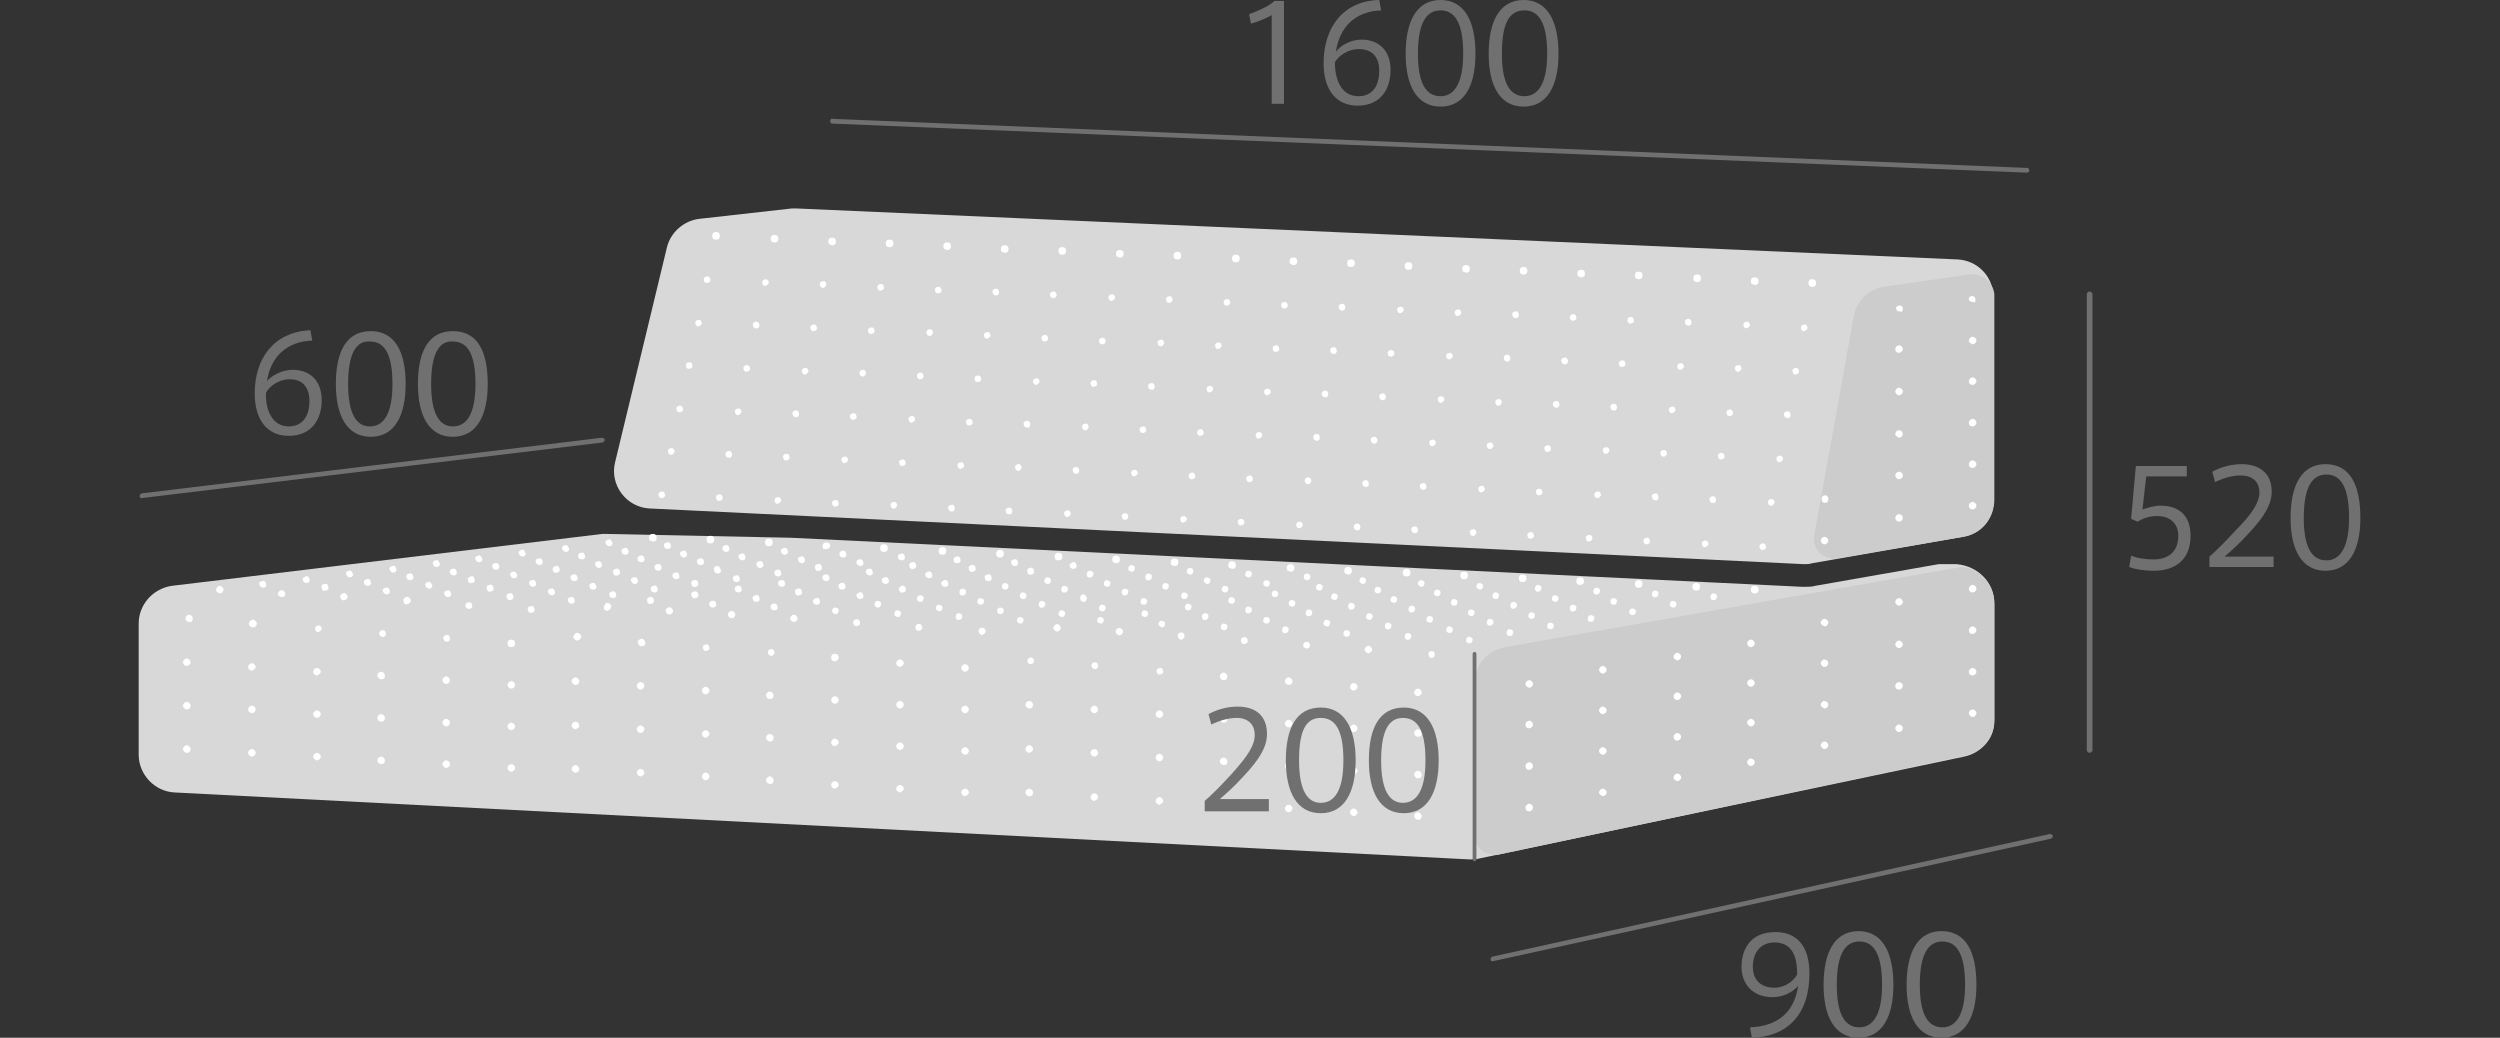 <?xml version="1.0" encoding="utf-8"?>
<!-- Generator: Adobe Illustrator 26.3.1, SVG Export Plug-In . SVG Version: 6.00 Build 0)  -->
<svg version="1.1" id="レイヤー_1" xmlns="http://www.w3.org/2000/svg" xmlns:xlink="http://www.w3.org/1999/xlink" x="0px"
	 y="0px" width="265px" height="110px" viewBox="0 0 265 110" style="enable-background:new 0 0 265 110;" xml:space="preserve">
<rect x="0" y="0" width="265" height="110" fill="#333333" stroke="none"/>
<style type="text/css">
	.st0{fill:#D8D8D8;}
	.st1{fill:#CCCCCC;}
	.st2{fill:#707070;}
	.st3{fill:#FFFFFF;}
</style>
<g>
	<path class="st0" d="M211.4,63.9v12.4c0,1.9-1.3,3.5-3.2,3.9l-51.4,10.8c-0.3,0.1-0.7,0.1-1,0.1L18.5,84c-2.1-0.1-3.8-1.9-3.8-4
		V66.1c0-2,1.5-3.7,3.5-4l45.6-5.5c0.2,0,0.4,0,0.6,0l19.4,0.4l107.2,5.2c0.1,0,0.2,0,0.3,0c0.4,0,0.8,0,1.1-0.1l13.1-2.3l1.9,0
		C209.7,60,211.4,61.8,211.4,63.9z"/>
</g>
<g>
	<path class="st0" d="M208.1,56.9l-16,2.8c-0.3,0.1-0.6,0.1-0.9,0.1L68.9,53.9c-2.5-0.1-4.3-2.5-3.7-4.9l5.5-22.8
		c0.4-1.6,1.8-2.8,3.4-3l9.8-1.1c0.2,0,0.4,0,0.6,0l123,5.4c2.1,0.1,3.8,1.8,3.8,4V53C211.4,55,210,56.6,208.1,56.9z"/>
</g>
<path class="st1" d="M211.4,31.6V53c0,1.9-1.4,3.6-3.3,3.9l-13.4,2.3c-1.4,0.2-2.6-1-2.4-2.4l4.2-23.3c0.3-1.6,1.6-2.9,3.2-3.1
	l9-1.3c1.3-0.2,2.6,0.8,2.7,2.1C211.4,31.5,211.4,31.6,211.4,31.6z"/>
<path class="st1" d="M211.4,64v12.4c0,1.2-0.5,2.2-1.4,2.9c-0.2,0.1-0.3,0.2-0.5,0.3c-0.4,0.2-0.8,0.4-1.2,0.5l-49.5,10.5
	c-0.1,0-0.2,0-0.2,0h0c-1.2,0.1-2.3-0.8-2.3-2.1V72.4c0-1.9,1.3-3.4,3.2-3.8l48.4-8.5C209.7,60.2,211.4,61.9,211.4,64z"/>
<path class="st2" d="M214.8,18.3C214.8,18.3,214.8,18.3,214.8,18.3L88.2,13.1c-0.1,0-0.2-0.1-0.2-0.3c0-0.1,0.1-0.3,0.3-0.2
	l126.6,5.2c0.1,0,0.2,0.1,0.2,0.3C215.1,18.2,215,18.3,214.8,18.3z"/>
<path class="st2" d="M221.5,79.8c-0.1,0-0.3-0.1-0.3-0.3V31.2c0-0.1,0.1-0.3,0.3-0.3c0.1,0,0.3,0.1,0.3,0.3v48.4
	C221.7,79.7,221.6,79.8,221.5,79.8z"/>
<path class="st2" d="M158.2,101.9c-0.1,0-0.2-0.1-0.2-0.2c0-0.1,0.1-0.3,0.2-0.3l59.1-13c0.1,0,0.3,0.1,0.3,0.2
	c0,0.1-0.1,0.3-0.2,0.3L158.2,101.9C158.2,101.9,158.2,101.9,158.2,101.9z"/>
<g>
	<path class="st2" d="M132.6,2.5l-0.2-1c0.9-0.3,2.2-0.9,2.7-1.4h1V11h-1.3V1.6C134.3,1.9,133.4,2.3,132.6,2.5z"/>
	<path class="st2" d="M144.3,4.2c2,0,3.1,1.3,3.1,3.2c0,2.1-1.1,3.8-3.5,3.8c-2.2,0-3.6-1.6-3.6-4.5c0-3.7,2-6.6,5.9-6.7l0.2,1.1
		c-2.7,0.1-4.4,1.7-4.8,4.4C142.1,4.8,143.2,4.2,144.3,4.2L144.3,4.2z M144,10.2c1.4,0,2.2-1,2.2-2.7c0-1.3-0.6-2.3-2.2-2.3
		c-1.1,0-2.1,0.7-2.5,1.4C141.5,8.5,142.2,10.2,144,10.2z"/>
	<path class="st2" d="M156.4,5.7c0,3.4-1.2,5.6-3.7,5.6c-2.5,0-3.7-2.2-3.7-5.6c0-3.5,1.2-5.7,3.7-5.7C155.2,0,156.4,2.2,156.4,5.7
		L156.4,5.7z M150.3,5.7c0,3.2,0.9,4.5,2.4,4.5c1.4,0,2.4-1.3,2.4-4.5c0-3.3-0.9-4.6-2.4-4.6C151.2,1.1,150.3,2.4,150.3,5.7
		L150.3,5.7z"/>
	<path class="st2" d="M165.2,5.7c0,3.4-1.2,5.6-3.7,5.6c-2.5,0-3.7-2.2-3.7-5.6c0-3.5,1.2-5.7,3.7-5.7C164,0,165.2,2.2,165.2,5.7
		L165.2,5.7z M159.2,5.7c0,3.2,0.9,4.5,2.4,4.5c1.4,0,2.4-1.3,2.4-4.5c0-3.3-0.9-4.6-2.4-4.6C160,1.1,159.2,2.4,159.2,5.7L159.2,5.7
		z"/>
</g>
<g>
	<path class="st2" d="M229,53.6c1.7,0,3.2,0.8,3.2,3.2c0,2.5-1.6,3.7-3.9,3.7c-0.7,0-1.9-0.1-2.6-0.4l0.2-1.2
		c0.7,0.3,1.6,0.4,2.4,0.4c1.4,0,2.6-0.7,2.6-2.5c0-1.5-1.1-2.1-2.2-2.1c-0.8,0-1.5,0.2-2.1,0.6l-0.7-0.3l0.5-5.6h5.4v1.1h-4.3
		l-0.4,3.5C227.7,53.8,228.4,53.6,229,53.6z"/>
	<path class="st2" d="M239.5,52.2c0-1.1-0.7-1.8-2-1.8c-0.9,0-1.9,0.3-2.7,0.7l-0.3-1.1c0.9-0.5,2.1-0.8,3.1-0.8
		c1.7,0,3.2,0.8,3.2,2.9c0,1.3-0.7,2.6-2.5,4.5c-1,1.1-1.9,1.9-2.5,2.4h5.2v1.1h-6.8v-1.1c0.8-0.7,1.6-1.5,2.8-2.8
		C238.8,54.4,239.5,53.2,239.5,52.2L239.5,52.2z"/>
	<path class="st2" d="M250.2,54.9c0,3.4-1.2,5.6-3.7,5.6c-2.5,0-3.7-2.2-3.7-5.6c0-3.5,1.2-5.7,3.7-5.7
		C249.1,49.2,250.2,51.4,250.2,54.9L250.2,54.9z M244.2,54.9c0,3.2,0.9,4.5,2.4,4.5c1.4,0,2.4-1.3,2.4-4.5c0-3.3-0.9-4.6-2.4-4.6
		C245.1,50.3,244.2,51.6,244.2,54.9L244.2,54.9z"/>
</g>
<g>
	<path class="st2" d="M187.9,105.7c-2.3,0-3.3-1.6-3.3-3.2c0-1.7,0.8-3.7,3.6-3.7c2.2,0,3.6,1.4,3.6,4.4c0,4.4-2.4,6.7-6.1,6.8
		l-0.2-1.1c2.8-0.1,4.7-1.5,5.1-4.4C190,105.2,189,105.7,187.9,105.7L187.9,105.7z M188.1,99.9c-1.5,0-2.3,1.1-2.3,2.6
		c0,1.1,0.6,2.2,2.3,2.2c1.1,0,2-0.7,2.4-1.4C190.5,101.8,190.2,99.9,188.1,99.9L188.1,99.9z"/>
	<path class="st2" d="M200.7,104.4c0,3.4-1.2,5.6-3.7,5.6c-2.5,0-3.7-2.2-3.7-5.6c0-3.5,1.2-5.7,3.7-5.7
		C199.5,98.7,200.7,100.9,200.7,104.4L200.7,104.4z M194.7,104.4c0,3.2,0.9,4.5,2.4,4.5c1.4,0,2.4-1.3,2.4-4.5
		c0-3.3-0.9-4.6-2.4-4.6C195.6,99.8,194.7,101.1,194.7,104.4L194.7,104.4z"/>
	<path class="st2" d="M209.5,104.4c0,3.4-1.2,5.6-3.7,5.6c-2.5,0-3.7-2.2-3.7-5.6c0-3.5,1.2-5.7,3.7-5.7
		C208.4,98.7,209.5,100.9,209.5,104.4L209.5,104.4z M203.5,104.4c0,3.2,0.9,4.5,2.4,4.5c1.4,0,2.4-1.3,2.4-4.5
		c0-3.3-0.9-4.6-2.4-4.6C204.4,99.8,203.5,101.1,203.5,104.4L203.5,104.4z"/>
</g>
<g>
	<path class="st3" d="M181.7,63.6L181.7,63.6c0.2,0,0.3-0.2,0.3-0.4c0-0.2-0.2-0.3-0.4-0.3c-0.2,0-0.3,0.2-0.3,0.4
		C181.3,63.5,181.5,63.7,181.7,63.6z M177.4,64.4L177.4,64.4c0.2,0,0.3-0.2,0.3-0.4c0-0.2-0.2-0.3-0.4-0.3c-0.2,0-0.3,0.2-0.3,0.4
		C177,64.3,177.2,64.4,177.4,64.4z M173.1,65.2L173.1,65.2c0.2,0,0.3-0.2,0.3-0.4c0-0.2-0.2-0.3-0.4-0.3c-0.2,0-0.3,0.2-0.3,0.4
		C172.7,65.1,172.9,65.2,173.1,65.2z M168.7,65.9L168.7,65.9c0.2,0,0.3-0.2,0.3-0.4c0-0.2-0.2-0.3-0.4-0.3c-0.2,0-0.3,0.2-0.3,0.4
		C168.3,65.8,168.5,66,168.7,65.9z M164.4,66.7L164.4,66.7c0.2,0,0.3-0.2,0.3-0.4c0-0.2-0.2-0.3-0.4-0.3c-0.2,0-0.3,0.2-0.3,0.4
		C164,66.6,164.2,66.7,164.4,66.7z M160.1,67.4L160.1,67.4c0.2,0,0.3-0.2,0.3-0.4c0-0.2-0.2-0.3-0.4-0.3c-0.2,0-0.3,0.2-0.3,0.4
		C159.7,67.3,159.9,67.5,160.1,67.4z M155.8,68.2L155.8,68.2c0.2,0,0.3-0.2,0.3-0.4c0-0.2-0.2-0.3-0.4-0.3c-0.2,0-0.3,0.2-0.3,0.4
		C155.4,68.1,155.6,68.2,155.8,68.2z M152,69.6L152,69.6c0.1-0.1,0.1-0.4,0-0.5c-0.1-0.1-0.4-0.1-0.5,0c-0.1,0.1-0.1,0.4,0,0.5
		C151.6,69.8,151.9,69.8,152,69.6z M150.7,73.4L150.7,73.4c0-0.2-0.2-0.4-0.4-0.4c-0.2,0-0.4,0.2-0.4,0.4c0,0.2,0.2,0.4,0.4,0.4
		C150.6,73.7,150.7,73.6,150.7,73.4z M150.7,77.7L150.7,77.7c0-0.2-0.2-0.4-0.4-0.4c-0.2,0-0.4,0.2-0.4,0.4c0,0.2,0.2,0.4,0.4,0.4
		C150.6,78.1,150.7,78,150.7,77.7z M150.7,82.1L150.7,82.1c0-0.2-0.2-0.4-0.4-0.4c-0.2,0-0.4,0.2-0.4,0.4c0,0.2,0.2,0.4,0.4,0.4
		C150.6,82.5,150.7,82.3,150.7,82.1z M150.7,86.5L150.7,86.5c0-0.2-0.2-0.4-0.4-0.4c-0.2,0-0.4,0.2-0.4,0.4c0,0.2,0.2,0.4,0.4,0.4
		C150.6,86.9,150.7,86.7,150.7,86.5z"/>
	<path class="st3" d="M186,62.9c0.1,0,0.2,0,0.3-0.1c0.1-0.1,0.1-0.2,0.1-0.3c0-0.1,0-0.2-0.1-0.3c-0.1-0.1-0.2-0.1-0.3-0.1
		c-0.1,0-0.2,0-0.3,0.1c-0.1,0.1-0.1,0.2-0.1,0.3c0,0.1,0,0.2,0.1,0.3C185.8,62.9,185.9,62.9,186,62.9"/>
	<path class="st3" d="M191.6,34.8L191.6,34.8c0-0.2-0.1-0.4-0.3-0.4c-0.2,0-0.4,0.1-0.4,0.3c0,0.2,0.1,0.4,0.3,0.4
		C191.3,35.1,191.5,35,191.6,34.8z M190.7,39.4L190.7,39.4c0-0.2-0.1-0.4-0.3-0.4c-0.2,0-0.4,0.1-0.4,0.3c0,0.2,0.1,0.4,0.3,0.4
		C190.5,39.7,190.7,39.6,190.7,39.4z M189.8,44L189.8,44c0-0.2-0.1-0.4-0.3-0.4c-0.2,0-0.4,0.1-0.4,0.3c0,0.2,0.1,0.4,0.3,0.4
		C189.6,44.4,189.8,44.2,189.8,44z M189,48.7L189,48.7c0-0.2-0.1-0.4-0.3-0.4c-0.2,0-0.4,0.1-0.4,0.3c0,0.2,0.1,0.4,0.3,0.4
		C188.7,49,188.9,48.9,189,48.7z M188.1,53.3L188.1,53.3c0-0.2-0.1-0.4-0.3-0.4c-0.2,0-0.4,0.1-0.4,0.3c0,0.2,0.1,0.4,0.3,0.4
		C187.8,53.7,188,53.5,188.1,53.3z M187.2,58L187.2,58c0-0.2-0.1-0.4-0.3-0.4c-0.2,0-0.4,0.1-0.4,0.3c0,0.2,0.1,0.4,0.3,0.4
		C187,58.3,187.2,58.2,187.2,58z"/>
	<path class="st3" d="M192.1,30.4c0.1,0,0.2,0,0.3-0.1c0.1-0.1,0.1-0.2,0.1-0.3c0-0.1,0-0.2-0.1-0.3c-0.1-0.1-0.2-0.1-0.3-0.1
		c-0.1,0-0.2,0-0.3,0.1c-0.1,0.1-0.1,0.2-0.1,0.3c0,0.1,0,0.2,0.1,0.3C191.9,30.4,192,30.4,192.1,30.4"/>
	<path class="st3" d="M175.5,63.3L175.5,63.3c0.2,0,0.3-0.2,0.3-0.4s-0.2-0.3-0.4-0.3c-0.2,0-0.3,0.2-0.3,0.4S175.3,63.4,175.5,63.3
		z M171.1,64.1L171.1,64.1c0.2,0,0.3-0.2,0.3-0.4s-0.2-0.3-0.4-0.3c-0.2,0-0.3,0.2-0.3,0.4S170.9,64.1,171.1,64.1z M166.8,64.8
		L166.8,64.8c0.2,0,0.3-0.2,0.3-0.4c0-0.2-0.2-0.3-0.4-0.3c-0.2,0-0.3,0.2-0.3,0.4C166.4,64.7,166.6,64.9,166.8,64.8z M162.4,65.6
		L162.4,65.6c0.2,0,0.3-0.2,0.3-0.4c0-0.2-0.2-0.3-0.4-0.3c-0.2,0-0.3,0.2-0.3,0.4C162,65.5,162.2,65.6,162.4,65.6z M158,66.3
		L158,66.3c0.2,0,0.3-0.2,0.3-0.4c0-0.2-0.2-0.3-0.4-0.3c-0.2,0-0.3,0.2-0.3,0.4C157.6,66.2,157.8,66.4,158,66.3z M153.7,67.1
		L153.7,67.1c0.2,0,0.3-0.2,0.3-0.4c0-0.2-0.2-0.3-0.4-0.3c-0.2,0-0.3,0.2-0.3,0.4C153.3,67,153.5,67.1,153.7,67.1z M149.3,67.8
		L149.3,67.8c0.2,0,0.3-0.2,0.3-0.4c0-0.2-0.2-0.3-0.4-0.3c-0.2,0-0.3,0.2-0.3,0.4C148.9,67.7,149.1,67.9,149.3,67.8z M145.3,69.1
		L145.3,69.1c0.2-0.1,0.2-0.4,0-0.5c-0.1-0.2-0.4-0.2-0.5,0c-0.2,0.1-0.2,0.4,0,0.5C144.9,69.3,145.2,69.3,145.3,69.1z M143.9,72.8
		L143.9,72.8c0-0.2-0.2-0.4-0.4-0.4c-0.2,0-0.4,0.2-0.4,0.4c0,0.2,0.2,0.4,0.4,0.4C143.7,73.2,143.9,73,143.9,72.8z M143.9,77.2
		L143.9,77.2c0-0.2-0.2-0.4-0.4-0.4c-0.2,0-0.4,0.2-0.4,0.4c0,0.2,0.2,0.4,0.4,0.4C143.7,77.6,143.9,77.4,143.9,77.2z M143.9,81.7
		L143.9,81.7c0-0.2-0.2-0.4-0.4-0.4c-0.2,0-0.4,0.2-0.4,0.4c0,0.2,0.2,0.4,0.4,0.4C143.7,82,143.9,81.9,143.9,81.7z M143.9,86.1
		L143.9,86.1c0-0.2-0.2-0.4-0.4-0.4c-0.2,0-0.4,0.2-0.4,0.4c0,0.2,0.2,0.4,0.4,0.4C143.7,86.5,143.9,86.3,143.9,86.1z"/>
	<path class="st3" d="M179.8,62.6c0.1,0,0.2,0,0.3-0.1c0.1-0.1,0.1-0.2,0.1-0.3c0-0.1,0-0.2-0.1-0.3c-0.1-0.1-0.2-0.1-0.3-0.1
		c-0.1,0-0.2,0-0.3,0.1c-0.1,0.1-0.1,0.2-0.1,0.3c0,0.1,0,0.2,0.1,0.3C179.6,62.6,179.7,62.6,179.8,62.6"/>
	<path class="st3" d="M185.5,34.5L185.5,34.5c0-0.2-0.1-0.4-0.3-0.4c-0.2,0-0.4,0.1-0.4,0.3c0,0.2,0.1,0.4,0.3,0.4
		C185.2,34.8,185.4,34.7,185.5,34.5z M184.6,39.1L184.6,39.1c0-0.2-0.1-0.4-0.3-0.4c-0.2,0-0.4,0.1-0.4,0.3s0.1,0.4,0.3,0.4
		C184.3,39.5,184.5,39.3,184.6,39.1z M183.7,43.8L183.7,43.8c0-0.2-0.1-0.4-0.3-0.4c-0.2,0-0.4,0.1-0.4,0.3c0,0.2,0.1,0.4,0.3,0.4
		C183.5,44.1,183.7,44,183.7,43.8z M182.8,48.4L182.8,48.4c0-0.2-0.1-0.4-0.3-0.4c-0.2,0-0.4,0.1-0.4,0.3s0.1,0.4,0.3,0.4
		C182.6,48.7,182.8,48.6,182.8,48.4z M181.9,53L181.9,53c0-0.2-0.1-0.4-0.3-0.4c-0.2,0-0.4,0.1-0.4,0.3c0,0.2,0.1,0.4,0.3,0.4
		C181.7,53.4,181.9,53.2,181.9,53z M181.1,57.7L181.1,57.7c0-0.2-0.1-0.4-0.3-0.4c-0.2,0-0.4,0.1-0.4,0.3c0,0.2,0.1,0.4,0.3,0.4
		C180.8,58,181,57.9,181.1,57.7z"/>
	<path class="st3" d="M186,30.2c0.1,0,0.2,0,0.3-0.1c0.1-0.1,0.1-0.2,0.1-0.3c0-0.1,0-0.2-0.1-0.3c-0.1-0.1-0.2-0.1-0.3-0.1
		c-0.1,0-0.2,0-0.3,0.1c-0.1,0.1-0.1,0.2-0.1,0.3c0,0.1,0,0.2,0.1,0.3C185.8,30.1,185.9,30.2,186,30.2"/>
	<path class="st3" d="M169.3,63L169.3,63c0.2,0,0.3-0.2,0.3-0.4c0-0.2-0.2-0.3-0.4-0.3c-0.2,0-0.3,0.2-0.3,0.4
		C168.9,62.9,169.1,63.1,169.3,63z M164.9,63.8L164.9,63.8c0.2,0,0.3-0.2,0.3-0.4c0-0.2-0.2-0.3-0.4-0.3c-0.2,0-0.3,0.2-0.3,0.4
		C164.5,63.7,164.7,63.8,164.9,63.8z M160.5,64.5L160.5,64.5c0.2,0,0.3-0.2,0.3-0.4c0-0.2-0.2-0.3-0.4-0.3c-0.2,0-0.3,0.2-0.3,0.4
		C160.1,64.4,160.2,64.6,160.5,64.5z M156,65.3L156,65.3c0.2,0,0.3-0.2,0.3-0.4c0-0.2-0.2-0.3-0.4-0.3c-0.2,0-0.3,0.2-0.3,0.4
		C155.6,65.2,155.8,65.3,156,65.3z M151.6,66L151.6,66c0.2,0,0.3-0.2,0.3-0.4c0-0.2-0.2-0.3-0.4-0.3c-0.2,0-0.3,0.2-0.3,0.4
		C151.2,65.9,151.4,66,151.6,66z M147.2,66.7L147.2,66.7c0.2,0,0.3-0.2,0.3-0.4c0-0.2-0.2-0.3-0.4-0.3c-0.2,0-0.3,0.2-0.3,0.4
		C146.8,66.6,147,66.8,147.2,66.7z M142.8,67.5L142.8,67.5c0.2,0,0.3-0.2,0.3-0.4c0-0.2-0.2-0.3-0.4-0.3c-0.2,0-0.3,0.2-0.3,0.4
		C142.4,67.4,142.6,67.5,142.8,67.5z M138.7,68.7L138.7,68.7c0.2-0.1,0.2-0.4,0.1-0.5c-0.1-0.2-0.4-0.2-0.5-0.1v0
		c-0.2,0.1-0.2,0.4-0.1,0.5C138.3,68.7,138.5,68.8,138.7,68.7L138.7,68.7z M137,72.2L137,72.2c0-0.2-0.2-0.4-0.4-0.4
		c-0.2,0-0.4,0.2-0.4,0.4c0,0.2,0.2,0.4,0.4,0.4C136.8,72.6,137,72.5,137,72.2z M137,76.7L137,76.7c0-0.2-0.2-0.4-0.4-0.4
		c-0.2,0-0.4,0.2-0.4,0.4c0,0.2,0.2,0.4,0.4,0.4C136.8,77.1,137,76.9,137,76.7z M137,81.2L137,81.2c0-0.2-0.2-0.4-0.4-0.4
		c-0.2,0-0.4,0.2-0.4,0.4c0,0.2,0.2,0.4,0.4,0.4C136.8,81.6,137,81.4,137,81.2z M137,85.7L137,85.7c0-0.2-0.2-0.4-0.4-0.4
		c-0.2,0-0.4,0.2-0.4,0.4c0,0.2,0.2,0.4,0.4,0.4C136.8,86.1,137,85.9,137,85.7z"/>
	<path class="st3" d="M173.7,62.3c0.1,0,0.2,0,0.3-0.1c0.1-0.1,0.1-0.2,0.1-0.3c0-0.1,0-0.2-0.1-0.3c-0.1-0.1-0.2-0.1-0.3-0.1
		c-0.1,0-0.2,0-0.3,0.1c-0.1,0.1-0.1,0.2-0.1,0.3c0,0.1,0,0.2,0.1,0.3C173.5,62.3,173.6,62.3,173.7,62.3"/>
	<path class="st3" d="M179.3,34.2L179.3,34.2c0-0.2-0.1-0.4-0.3-0.4c-0.2,0-0.4,0.1-0.4,0.3c0,0.2,0.1,0.4,0.3,0.4
		C179.1,34.6,179.3,34.4,179.3,34.2z M178.5,38.9L178.5,38.9c0-0.2-0.1-0.4-0.3-0.4c-0.2,0-0.4,0.1-0.4,0.3c0,0.2,0.1,0.4,0.3,0.4
		C178.2,39.2,178.4,39.1,178.5,38.9z M177.6,43.5L177.6,43.5c0-0.2-0.1-0.4-0.3-0.4c-0.2,0-0.4,0.1-0.4,0.3c0,0.2,0.1,0.4,0.3,0.4
		C177.3,43.8,177.5,43.7,177.6,43.5z M176.7,48.1L176.7,48.1c0-0.2-0.1-0.4-0.3-0.4c-0.2,0-0.4,0.1-0.4,0.3c0,0.2,0.1,0.4,0.3,0.4
		C176.4,48.5,176.6,48.3,176.7,48.1z M175.8,52.7L175.8,52.7c0-0.2-0.1-0.4-0.3-0.4c-0.2,0-0.4,0.1-0.4,0.3c0,0.2,0.1,0.4,0.3,0.4
		C175.6,53.1,175.8,53,175.8,52.7z M174.9,57.4L174.9,57.4c0-0.2-0.1-0.4-0.3-0.4c-0.2,0-0.4,0.1-0.4,0.3c0,0.2,0.1,0.4,0.3,0.4
		C174.7,57.7,174.9,57.6,174.9,57.4z"/>
	<path class="st3" d="M179.9,29.9c0.1,0,0.2,0,0.3-0.1c0.1-0.1,0.1-0.2,0.1-0.3c0-0.1,0-0.2-0.1-0.3c-0.1-0.1-0.2-0.1-0.3-0.1
		c-0.1,0-0.2,0-0.3,0.1c-0.1,0.1-0.1,0.2-0.1,0.3c0,0.1,0,0.2,0.1,0.3C179.7,29.9,179.8,29.9,179.9,29.9"/>
	<path class="st3" d="M163.1,62.7L163.1,62.7c0.2,0,0.3-0.2,0.3-0.4c0-0.2-0.2-0.3-0.4-0.3c-0.2,0-0.3,0.2-0.3,0.4
		C162.7,62.6,162.9,62.8,163.1,62.7z M158.6,63.5L158.6,63.5c0.2,0,0.3-0.2,0.3-0.4c0-0.2-0.2-0.3-0.4-0.3c-0.2,0-0.3,0.2-0.3,0.4
		C158.2,63.4,158.4,63.5,158.6,63.5z M154.2,64.2L154.2,64.2c0.2,0,0.3-0.2,0.3-0.4c0-0.2-0.2-0.3-0.4-0.3c-0.2,0-0.3,0.2-0.3,0.4
		C153.8,64.1,153.9,64.2,154.2,64.2z M149.7,64.9L149.7,64.9c0.2,0,0.3-0.2,0.3-0.4c0-0.2-0.2-0.3-0.4-0.3c-0.2,0-0.3,0.2-0.3,0.4
		C149.3,64.8,149.5,65,149.7,64.9z M145.2,65.7L145.2,65.7c0.2,0,0.3-0.2,0.3-0.4c0-0.2-0.2-0.3-0.4-0.3c-0.2,0-0.3,0.2-0.3,0.4
		C144.8,65.6,145,65.7,145.2,65.7z M140.7,66.4L140.7,66.4c0.2,0,0.3-0.2,0.3-0.4c0-0.2-0.2-0.3-0.4-0.3c-0.2,0-0.3,0.2-0.3,0.4
		C140.3,66.3,140.5,66.4,140.7,66.4z M136.3,67.1L136.3,67.1c0.2,0,0.3-0.2,0.3-0.4c0-0.2-0.2-0.3-0.4-0.3c-0.2,0-0.3,0.2-0.3,0.4
		C135.9,67,136.1,67.2,136.3,67.1z M132.1,68.2L132.1,68.2c0.2-0.1,0.2-0.3,0.1-0.5c-0.1-0.2-0.3-0.2-0.5-0.1v0
		c-0.2,0.1-0.2,0.3-0.1,0.5C131.7,68.3,131.9,68.3,132.1,68.2L132.1,68.2z M130.1,71.7L130.1,71.7c0-0.2-0.2-0.4-0.4-0.4
		c-0.2,0-0.4,0.2-0.4,0.4h0c0,0.2,0.2,0.4,0.4,0.4C130,72.1,130.1,71.9,130.1,71.7L130.1,71.7z M130.1,76.2L130.1,76.2
		c0-0.2-0.2-0.4-0.4-0.4c-0.2,0-0.4,0.2-0.4,0.4c0,0.2,0.2,0.4,0.4,0.4C130,76.6,130.1,76.4,130.1,76.2z M130.1,80.7L130.1,80.7
		c0-0.2-0.2-0.4-0.4-0.4c-0.2,0-0.4,0.2-0.4,0.4c0,0.2,0.2,0.4,0.4,0.4C130,81.1,130.1,81,130.1,80.7z M130.1,85.3L130.1,85.3
		c0-0.2-0.2-0.4-0.4-0.4c-0.2,0-0.4,0.2-0.4,0.4c0,0.2,0.2,0.4,0.4,0.4C130,85.7,130.1,85.5,130.1,85.3z"/>
	<path class="st3" d="M167.5,62c0.1,0,0.2,0,0.3-0.1c0.1-0.1,0.1-0.2,0.1-0.3c0-0.1,0-0.2-0.1-0.3c-0.1-0.1-0.2-0.1-0.3-0.1
		c-0.1,0-0.2,0-0.3,0.1c-0.1,0.1-0.1,0.2-0.1,0.3c0,0.1,0,0.2,0.1,0.3C167.3,62,167.4,62,167.5,62"/>
	<path class="st3" d="M173.2,34L173.2,34c0-0.2-0.1-0.4-0.3-0.4c-0.2,0-0.4,0.1-0.4,0.3c0,0.2,0.1,0.4,0.3,0.4S173.2,34.2,173.2,34z
		 M172.3,38.6L172.3,38.6c0-0.2-0.1-0.4-0.3-0.4s-0.4,0.1-0.4,0.3c0,0.2,0.1,0.4,0.3,0.4S172.3,38.8,172.3,38.6z M171.4,43.2
		L171.4,43.2c0-0.2-0.1-0.4-0.3-0.4s-0.4,0.1-0.4,0.3c0,0.2,0.1,0.4,0.3,0.4C171.2,43.6,171.4,43.4,171.4,43.2z M170.6,47.8
		L170.6,47.8c0-0.2-0.1-0.4-0.3-0.4s-0.4,0.1-0.4,0.3c0,0.2,0.1,0.4,0.3,0.4S170.5,48,170.6,47.8z M169.7,52.5L169.7,52.5
		c0-0.2-0.1-0.4-0.3-0.4s-0.4,0.1-0.4,0.3c0,0.2,0.1,0.4,0.3,0.4S169.6,52.7,169.7,52.5z M168.8,57.1L168.8,57.1
		c0-0.2-0.1-0.4-0.3-0.4c-0.2,0-0.4,0.1-0.4,0.3c0,0.2,0.1,0.4,0.3,0.4S168.7,57.3,168.8,57.1z"/>
	<path class="st3" d="M173.7,29.6c0.1,0,0.2,0,0.3-0.1c0.1-0.1,0.1-0.2,0.1-0.3c0-0.1,0-0.2-0.1-0.3c-0.1-0.1-0.2-0.1-0.3-0.1
		c-0.1,0-0.2,0-0.3,0.1c-0.1,0.1-0.1,0.2-0.1,0.3c0,0.1,0,0.2,0.1,0.3C173.6,29.6,173.6,29.6,173.7,29.6"/>
	<path class="st3" d="M156.9,62.5L156.9,62.5c0.2,0,0.3-0.2,0.3-0.4c0-0.2-0.2-0.3-0.4-0.3c-0.2,0-0.3,0.2-0.3,0.4
		C156.5,62.3,156.7,62.5,156.9,62.5z M152.4,63.2L152.4,63.2c0.2,0,0.3-0.2,0.3-0.4c0-0.2-0.2-0.3-0.4-0.3c-0.2,0-0.3,0.2-0.3,0.4
		C152,63.1,152.2,63.2,152.4,63.2z M147.8,63.9L147.8,63.9c0.2,0,0.3-0.2,0.3-0.4c0-0.2-0.2-0.3-0.4-0.3c-0.2,0-0.3,0.2-0.3,0.4
		C147.4,63.8,147.6,63.9,147.8,63.9z M143.3,64.6L143.3,64.6c0.2,0,0.3-0.2,0.3-0.4c0-0.2-0.2-0.3-0.4-0.3c-0.2,0-0.3,0.2-0.3,0.4
		C142.9,64.5,143.1,64.7,143.3,64.6z M138.8,65.3L138.8,65.3c0.2,0,0.3-0.2,0.3-0.4c0-0.2-0.2-0.3-0.4-0.3c-0.2,0-0.3,0.2-0.3,0.4
		C138.4,65.2,138.6,65.4,138.8,65.3z M134.3,66.1L134.3,66.1c0.2,0,0.3-0.2,0.3-0.4c0-0.2-0.2-0.3-0.4-0.3c-0.2,0-0.3,0.2-0.3,0.4
		C133.9,66,134.1,66.1,134.3,66.1z M129.8,66.8L129.8,66.8c0.2,0,0.3-0.2,0.3-0.4c0-0.2-0.2-0.3-0.4-0.3c-0.2,0-0.3,0.2-0.3,0.4
		C129.4,66.7,129.6,66.8,129.8,66.8z M125.4,67.7L125.4,67.7c0.2-0.1,0.2-0.3,0.1-0.5c-0.1-0.2-0.3-0.2-0.5-0.1l0,0
		c-0.2,0.1-0.2,0.3-0.1,0.5C125,67.8,125.3,67.9,125.4,67.7L125.4,67.7z M123.3,71.2L123.3,71.2c0-0.2-0.1-0.4-0.3-0.4
		c-0.2,0-0.4,0.1-0.4,0.3v0c0,0.2,0.1,0.4,0.3,0.4C123.1,71.5,123.3,71.4,123.3,71.2L123.3,71.2z M123.3,75.7L123.3,75.7
		c0-0.2-0.2-0.4-0.4-0.4c-0.2,0-0.4,0.2-0.4,0.4c0,0.2,0.2,0.4,0.4,0.4C123.1,76.1,123.3,75.9,123.3,75.7z M123.3,80.3L123.3,80.3
		c0-0.2-0.2-0.4-0.4-0.4c-0.2,0-0.4,0.2-0.4,0.4c0,0.2,0.2,0.4,0.4,0.4C123.1,80.7,123.3,80.5,123.3,80.3z M123.3,84.9L123.3,84.9
		c0-0.2-0.2-0.4-0.4-0.4c-0.2,0-0.4,0.2-0.4,0.4c0,0.2,0.2,0.4,0.4,0.4C123.1,85.2,123.3,85.1,123.3,84.9z"/>
	<path class="st3" d="M161.4,61.7c0.1,0,0.2,0,0.3-0.1c0.1-0.1,0.1-0.2,0.1-0.3c0-0.1,0-0.2-0.1-0.3c-0.1-0.1-0.2-0.1-0.3-0.1
		c-0.1,0-0.2,0-0.3,0.1c-0.1,0.1-0.1,0.2-0.1,0.3c0,0.1,0,0.2,0.1,0.3C161.2,61.7,161.3,61.7,161.4,61.7"/>
	<path class="st3" d="M167.1,33.7L167.1,33.7c0-0.2-0.1-0.4-0.3-0.4s-0.4,0.1-0.4,0.3c0,0.2,0.1,0.4,0.3,0.4
		C166.9,34,167.1,33.9,167.1,33.7z M166.2,38.3L166.2,38.3c0-0.2-0.1-0.4-0.3-0.4c-0.2,0-0.4,0.1-0.4,0.3c0,0.2,0.1,0.4,0.3,0.4
		C166,38.7,166.2,38.5,166.2,38.3z M165.3,42.9L165.3,42.9c0-0.2-0.1-0.4-0.3-0.4c-0.2,0-0.4,0.1-0.4,0.3c0,0.2,0.1,0.4,0.3,0.4
		C165.1,43.3,165.3,43.1,165.3,42.9z M164.4,47.6L164.4,47.6c0-0.2-0.1-0.4-0.3-0.4c-0.2,0-0.4,0.1-0.4,0.3c0,0.2,0.1,0.4,0.3,0.4
		S164.4,47.8,164.4,47.6z M163.5,52.2L163.5,52.2c0-0.2-0.1-0.4-0.3-0.4s-0.4,0.1-0.4,0.3c0,0.2,0.1,0.4,0.3,0.4
		S163.5,52.4,163.5,52.2z M162.6,56.8L162.6,56.8c0-0.2-0.1-0.4-0.3-0.4s-0.4,0.1-0.4,0.3c0,0.2,0.1,0.4,0.3,0.4
		S162.6,57,162.6,56.8z"/>
	<path class="st3" d="M167.6,29.4c0.1,0,0.2,0,0.3-0.1c0.1-0.1,0.1-0.2,0.1-0.3c0-0.1,0-0.2-0.1-0.3c-0.1-0.1-0.2-0.1-0.3-0.1
		c-0.1,0-0.2,0-0.3,0.1c-0.1,0.1-0.1,0.2-0.1,0.3c0,0.1,0,0.2,0.1,0.3C167.4,29.3,167.5,29.4,167.6,29.4"/>
	<path class="st3" d="M150.7,62.2L150.7,62.2c0.2,0,0.3-0.2,0.3-0.4c0-0.2-0.2-0.3-0.4-0.3c-0.2,0-0.3,0.2-0.3,0.4
		C150.3,62,150.5,62.2,150.7,62.2z M146.1,62.9L146.1,62.9c0.2,0,0.3-0.2,0.3-0.4c0-0.2-0.2-0.3-0.4-0.3c-0.2,0-0.3,0.2-0.3,0.4
		C145.7,62.8,145.9,62.9,146.1,62.9z M141.5,63.6L141.5,63.6c0.2,0,0.3-0.2,0.3-0.4c0-0.2-0.2-0.3-0.4-0.3c-0.2,0-0.3,0.2-0.3,0.4
		C141.1,63.5,141.3,63.6,141.5,63.6z M137,64.3L137,64.3c0.2,0,0.3-0.2,0.3-0.4c0-0.2-0.2-0.3-0.4-0.3c-0.2,0-0.3,0.2-0.3,0.4
		C136.6,64.2,136.8,64.3,137,64.3z M132.4,65L132.4,65c0.2,0,0.3-0.2,0.3-0.4c0-0.2-0.2-0.3-0.4-0.3c-0.2,0-0.3,0.2-0.3,0.4
		C132,64.9,132.2,65.1,132.4,65z M127.8,65.7L127.8,65.7c0.2,0,0.3-0.2,0.3-0.4c0-0.2-0.2-0.3-0.4-0.3c-0.2,0-0.3,0.2-0.3,0.4
		C127.4,65.6,127.6,65.8,127.8,65.7z M123.2,66.5L123.2,66.5c0.2,0,0.3-0.2,0.3-0.4c0-0.2-0.2-0.3-0.4-0.3c-0.2,0-0.3,0.2-0.3,0.4
		C122.9,66.3,123,66.5,123.2,66.5z M118.8,67.3L118.8,67.3c0.2-0.1,0.3-0.3,0.2-0.5c-0.1-0.2-0.3-0.3-0.5-0.2h0
		c-0.2,0.1-0.3,0.3-0.2,0.5C118.4,67.3,118.6,67.4,118.8,67.3L118.8,67.3z M116.4,70.6L116.4,70.6c0-0.2-0.1-0.4-0.3-0.4
		c-0.2,0-0.4,0.1-0.4,0.3l0,0c0,0.2,0.1,0.4,0.3,0.4C116.2,71,116.4,70.8,116.4,70.6L116.4,70.6z M116.4,75.2L116.4,75.2
		c0-0.2-0.2-0.4-0.4-0.4c-0.2,0-0.4,0.2-0.4,0.4c0,0.2,0.2,0.4,0.4,0.4C116.2,75.6,116.4,75.4,116.4,75.2z M116.4,79.8L116.4,79.8
		c0-0.2-0.2-0.4-0.4-0.4c-0.2,0-0.4,0.2-0.4,0.4c0,0.2,0.2,0.4,0.4,0.4C116.2,80.2,116.4,80,116.4,79.8z M116.4,84.5L116.4,84.5
		c0-0.2-0.2-0.4-0.4-0.4c-0.2,0-0.4,0.2-0.4,0.4c0,0.2,0.2,0.4,0.4,0.4C116.2,84.8,116.4,84.7,116.4,84.5z"/>
	<path class="st3" d="M155.2,61.4c0.1,0,0.2,0,0.3-0.1c0.1-0.1,0.1-0.2,0.1-0.3c0-0.1,0-0.2-0.1-0.3c-0.1-0.1-0.2-0.1-0.3-0.1
		c-0.1,0-0.2,0-0.3,0.1c-0.1,0.1-0.1,0.2-0.1,0.3c0,0.1,0,0.2,0.1,0.3C155,61.4,155.1,61.4,155.2,61.4"/>
	<path class="st3" d="M161,33.4L161,33.4c0-0.2-0.1-0.4-0.3-0.4c-0.2,0-0.4,0.1-0.4,0.3c0,0.2,0.1,0.4,0.3,0.4
		C160.8,33.8,161,33.6,161,33.4z M160.1,38L160.1,38c0-0.2-0.1-0.4-0.3-0.4c-0.2,0-0.4,0.1-0.4,0.3c0,0.2,0.1,0.4,0.3,0.4
		C159.9,38.4,160,38.3,160.1,38z M159.2,42.7L159.2,42.7c0-0.2-0.1-0.4-0.3-0.4c-0.2,0-0.4,0.1-0.4,0.3s0.1,0.4,0.3,0.4
		C159,43,159.1,42.9,159.2,42.7z M158.3,47.3L158.3,47.3c0-0.2-0.1-0.4-0.3-0.4c-0.2,0-0.4,0.1-0.4,0.3c0,0.2,0.1,0.4,0.3,0.4
		C158.1,47.6,158.2,47.5,158.3,47.3z M157.4,51.9L157.4,51.9c0-0.2-0.1-0.4-0.3-0.4c-0.2,0-0.4,0.1-0.4,0.3c0,0.2,0.1,0.4,0.3,0.4
		C157.1,52.2,157.3,52.1,157.4,51.9z M156.5,56.5L156.5,56.5c0-0.2-0.1-0.4-0.3-0.4c-0.2,0-0.4,0.1-0.4,0.3c0,0.2,0.1,0.4,0.3,0.4
		C156.2,56.9,156.4,56.7,156.5,56.5z"/>
	<path class="st3" d="M161.5,29.1c0.1,0,0.2,0,0.3-0.1c0.1-0.1,0.1-0.2,0.1-0.3c0-0.1,0-0.2-0.1-0.3c-0.1-0.1-0.2-0.1-0.3-0.1
		c-0.1,0-0.2,0-0.3,0.1c-0.1,0.1-0.1,0.2-0.1,0.3c0,0.1,0,0.2,0.1,0.3C161.3,29.1,161.4,29.1,161.5,29.1"/>
	<path class="st3" d="M144.5,61.9L144.5,61.9c0.2,0,0.3-0.2,0.3-0.4c0-0.2-0.2-0.3-0.4-0.3c-0.2,0-0.3,0.2-0.3,0.4
		C144.1,61.7,144.3,61.9,144.5,61.9z M139.9,62.6L139.9,62.6c0.2,0,0.3-0.2,0.3-0.4c0-0.2-0.2-0.3-0.4-0.3c-0.2,0-0.3,0.2-0.3,0.4
		C139.5,62.5,139.7,62.6,139.9,62.6z M135.2,63.3L135.2,63.3c0.2,0,0.3-0.2,0.3-0.4c0-0.2-0.2-0.3-0.4-0.3c-0.2,0-0.3,0.2-0.3,0.4
		C134.8,63.2,135,63.3,135.2,63.3z M130.6,64L130.6,64c0.2,0,0.3-0.2,0.3-0.4c0-0.2-0.2-0.3-0.4-0.3c-0.2,0-0.3,0.2-0.3,0.4
		C130.2,63.9,130.4,64,130.6,64z M126,64.7L126,64.7c0.2,0,0.3-0.2,0.3-0.4c0-0.2-0.2-0.3-0.4-0.3c-0.2,0-0.3,0.2-0.3,0.4
		C125.6,64.6,125.8,64.7,126,64.7z M121.4,65.4L121.4,65.4c0.2,0,0.3-0.2,0.3-0.4c0-0.2-0.2-0.3-0.4-0.3c-0.2,0-0.3,0.2-0.3,0.4
		C121,65.3,121.2,65.4,121.4,65.4z M116.7,66.1L116.7,66.1c0.2,0,0.3-0.2,0.3-0.4c0-0.2-0.2-0.3-0.4-0.3c-0.2,0-0.3,0.2-0.3,0.4
		C116.3,66,116.5,66.1,116.7,66.1z M112.2,66.9L112.2,66.9c0.2-0.1,0.3-0.3,0.2-0.5c-0.1-0.2-0.3-0.3-0.5-0.2v0
		c-0.2,0.1-0.3,0.3-0.2,0.5C111.8,66.9,112,67,112.2,66.9L112.2,66.9z M109.6,70.1L109.6,70.1c0-0.2-0.1-0.4-0.3-0.4
		c-0.2,0-0.4,0.1-0.4,0.3c0,0.2,0.1,0.4,0.3,0.4C109.4,70.4,109.6,70.3,109.6,70.1z M109.5,74.7L109.5,74.7c0-0.2-0.2-0.4-0.4-0.4
		c-0.2,0-0.4,0.2-0.4,0.4c0,0.2,0.2,0.4,0.4,0.4C109.4,75.1,109.5,74.9,109.5,74.7z M109.5,79.4L109.5,79.4c0-0.2-0.2-0.4-0.4-0.4
		c-0.2,0-0.4,0.2-0.4,0.4c0,0.2,0.2,0.4,0.4,0.4C109.4,79.7,109.5,79.6,109.5,79.4z M109.5,84L109.5,84c0-0.2-0.2-0.4-0.4-0.4
		c-0.2,0-0.4,0.2-0.4,0.4c0,0.2,0.2,0.4,0.4,0.4C109.4,84.4,109.5,84.3,109.5,84z"/>
	<path class="st3" d="M149.1,61.1c0.1,0,0.2,0,0.3-0.1c0.1-0.1,0.1-0.2,0.1-0.3c0-0.1,0-0.2-0.1-0.3c-0.1-0.1-0.2-0.1-0.3-0.1
		c-0.1,0-0.2,0-0.3,0.1c-0.1,0.1-0.1,0.2-0.1,0.3c0,0.1,0,0.2,0.1,0.3C148.9,61.1,149,61.1,149.1,61.1"/>
	<path class="st3" d="M154.9,33.2L154.9,33.2c0-0.2-0.1-0.4-0.3-0.4c-0.2,0-0.4,0.1-0.4,0.3c0,0.2,0.1,0.4,0.3,0.4
		C154.6,33.5,154.8,33.4,154.9,33.2z M154,37.8L154,37.8c0-0.2-0.1-0.4-0.3-0.4c-0.2,0-0.4,0.1-0.4,0.3c0,0.2,0.1,0.4,0.3,0.4
		C153.7,38.1,153.9,38,154,37.8z M153.1,42.4L153.1,42.4c0-0.2-0.1-0.4-0.3-0.4c-0.2,0-0.4,0.1-0.4,0.3c0,0.2,0.1,0.4,0.3,0.4
		C152.8,42.7,153,42.6,153.1,42.4z M152.2,47L152.2,47c0-0.2-0.1-0.4-0.3-0.4c-0.2,0-0.4,0.1-0.4,0.3c0,0.2,0.1,0.4,0.3,0.4
		C151.9,47.3,152.1,47.2,152.2,47z M151.2,51.6L151.2,51.6c0-0.2-0.1-0.4-0.3-0.4c-0.2,0-0.4,0.1-0.4,0.3c0,0.2,0.1,0.4,0.3,0.4
		C151,52,151.2,51.8,151.2,51.6z M150.3,56.2L150.3,56.2c0-0.2-0.1-0.4-0.3-0.4c-0.2,0-0.4,0.1-0.4,0.3c0,0.2,0.1,0.4,0.3,0.4
		C150.1,56.6,150.3,56.4,150.3,56.2z"/>
	<path class="st3" d="M155.4,28.9c0.1,0,0.2,0,0.3-0.1c0.1-0.1,0.1-0.2,0.1-0.3c0-0.1,0-0.2-0.1-0.3c-0.1-0.1-0.2-0.1-0.3-0.1
		c-0.1,0-0.2,0-0.3,0.1c-0.1,0.1-0.1,0.2-0.1,0.3c0,0.1,0,0.2,0.1,0.3C155.2,28.8,155.3,28.9,155.4,28.9"/>
	<path class="st3" d="M138.6,61.5L138.6,61.5c0.2,0,0.3-0.2,0.3-0.4c0-0.2-0.2-0.3-0.4-0.3c-0.2,0-0.3,0.2-0.3,0.4
		C138.2,61.4,138.4,61.5,138.6,61.5z M134.3,62.2L134.3,62.2c0.2,0,0.3-0.2,0.3-0.4c0-0.2-0.2-0.3-0.4-0.3c-0.2,0-0.3,0.2-0.3,0.4
		C133.9,62,134.1,62.2,134.3,62.2z M129.9,62.8L129.9,62.8c0.2,0,0.3-0.2,0.3-0.4c0-0.2-0.2-0.3-0.4-0.3c-0.2,0-0.3,0.2-0.3,0.4
		C129.5,62.7,129.7,62.8,129.9,62.8z M125.6,63.5L125.6,63.5c0.2,0,0.3-0.2,0.3-0.4s-0.2-0.3-0.4-0.3c-0.2,0-0.3,0.2-0.3,0.4
		C125.2,63.4,125.4,63.5,125.6,63.5z M121.3,64.1L121.3,64.1c0.2,0,0.3-0.2,0.3-0.4s-0.2-0.3-0.4-0.3c-0.2,0-0.3,0.2-0.3,0.4
		C120.9,64,121,64.1,121.3,64.1z M116.9,64.8L116.9,64.8c0.2,0,0.3-0.2,0.3-0.4c0-0.2-0.2-0.3-0.4-0.3c-0.2,0-0.3,0.2-0.3,0.4
		S116.7,64.8,116.9,64.8z M112.6,65.4L112.6,65.4c0.2,0,0.3-0.2,0.3-0.4s-0.2-0.3-0.4-0.3c-0.2,0-0.3,0.2-0.3,0.4
		C112.2,65.3,112.4,65.4,112.6,65.4z M108.2,66.1L108.2,66.1c0.2,0,0.3-0.2,0.3-0.4c0-0.2-0.2-0.3-0.4-0.3c-0.2,0-0.3,0.2-0.3,0.4
		S108,66.1,108.2,66.1z M104.3,67.2L104.3,67.2c0.2-0.1,0.2-0.4,0.1-0.5c-0.1-0.2-0.4-0.2-0.5-0.1c-0.2,0.1-0.2,0.4-0.1,0.5
		C103.9,67.3,104.1,67.4,104.3,67.2z M102.7,70.8L102.7,70.8c0-0.2-0.2-0.4-0.4-0.4c-0.2,0-0.4,0.2-0.4,0.4c0,0.2,0.2,0.4,0.4,0.4
		C102.5,71.2,102.7,71,102.7,70.8z M102.7,75.2L102.7,75.2c0-0.2-0.2-0.4-0.4-0.4c-0.2,0-0.4,0.2-0.4,0.4c0,0.2,0.2,0.4,0.4,0.4
		C102.5,75.6,102.7,75.4,102.7,75.2z M102.7,79.6L102.7,79.6c0-0.2-0.2-0.4-0.4-0.4c-0.2,0-0.4,0.2-0.4,0.4c0,0.2,0.2,0.4,0.4,0.4
		C102.5,80,102.7,79.8,102.7,79.6z M102.7,84L102.7,84c0-0.2-0.2-0.4-0.4-0.4c-0.2,0-0.4,0.2-0.4,0.4c0,0.2,0.2,0.4,0.4,0.4
		C102.5,84.3,102.7,84.2,102.7,84z"/>
	<path class="st3" d="M142.9,60.9c0.1,0,0.2,0,0.3-0.1c0.1-0.1,0.1-0.2,0.1-0.3c0-0.1,0-0.2-0.1-0.3c-0.1-0.1-0.2-0.1-0.3-0.1
		c-0.1,0-0.2,0-0.3,0.1c-0.1,0.1-0.1,0.2-0.1,0.3c0,0.1,0,0.2,0.1,0.3C142.7,60.8,142.8,60.9,142.9,60.9"/>
	<path class="st3" d="M148.8,32.9L148.8,32.9c0-0.2-0.1-0.4-0.3-0.4c-0.2,0-0.4,0.1-0.4,0.3c0,0.2,0.1,0.4,0.3,0.4
		C148.5,33.2,148.7,33.1,148.8,32.9z M147.8,37.5L147.8,37.5c0-0.2-0.1-0.4-0.3-0.4c-0.2,0-0.4,0.1-0.4,0.3c0,0.2,0.1,0.4,0.3,0.4
		C147.6,37.8,147.8,37.7,147.8,37.5z M146.9,42.1L146.9,42.1c0-0.2-0.1-0.4-0.3-0.4c-0.2,0-0.4,0.1-0.4,0.3c0,0.2,0.1,0.4,0.3,0.4
		C146.7,42.5,146.9,42.3,146.9,42.1z M146,46.7L146,46.7c0-0.2-0.1-0.4-0.3-0.4c-0.2,0-0.4,0.1-0.4,0.3c0,0.2,0.1,0.4,0.3,0.4
		C145.8,47.1,146,46.9,146,46.7z M145.1,51.3L145.1,51.3c0-0.2-0.1-0.4-0.3-0.4c-0.2,0-0.4,0.1-0.4,0.3c0,0.2,0.1,0.4,0.3,0.4
		C144.9,51.7,145.1,51.5,145.1,51.3z M144.2,55.9L144.2,55.9c0-0.2-0.1-0.4-0.3-0.4c-0.2,0-0.4,0.1-0.4,0.3c0,0.2,0.1,0.4,0.3,0.4
		C144,56.3,144.2,56.1,144.2,55.9z"/>
	<path class="st3" d="M149.3,28.6c0.1,0,0.2,0,0.3-0.1c0.1-0.1,0.1-0.2,0.1-0.3c0-0.1,0-0.2-0.1-0.3c-0.1-0.1-0.2-0.1-0.3-0.1
		c-0.1,0-0.2,0-0.3,0.1c-0.1,0.1-0.1,0.2-0.1,0.3c0,0.1,0,0.2,0.1,0.3C149.1,28.6,149.2,28.6,149.3,28.6"/>
	<path class="st3" d="M132.4,61.2L132.4,61.2c0.2,0,0.3-0.2,0.3-0.4c0-0.2-0.2-0.3-0.4-0.3c-0.2,0-0.3,0.2-0.3,0.4
		C132,61.1,132.2,61.2,132.4,61.2z M128,61.9L128,61.9c0.2,0,0.3-0.2,0.3-0.4c0-0.2-0.2-0.3-0.4-0.3c-0.2,0-0.3,0.2-0.3,0.4
		C127.6,61.7,127.8,61.9,128,61.9z M123.6,62.5L123.6,62.5c0.2,0,0.3-0.2,0.3-0.4c0-0.2-0.2-0.3-0.4-0.3c-0.2,0-0.3,0.2-0.3,0.4
		S123.4,62.5,123.6,62.5z M119.3,63.1L119.3,63.1c0.2,0,0.3-0.2,0.3-0.4c0-0.2-0.2-0.3-0.4-0.3c-0.2,0-0.3,0.2-0.3,0.4
		S119.1,63.2,119.3,63.1z M114.9,63.8L114.9,63.8c0.2,0,0.3-0.2,0.3-0.4S115,63,114.8,63c-0.2,0-0.3,0.2-0.3,0.4
		C114.5,63.7,114.7,63.8,114.9,63.8z M110.5,64.4L110.5,64.4c0.2,0,0.3-0.2,0.3-0.4c0-0.2-0.2-0.3-0.4-0.3c-0.2,0-0.3,0.2-0.3,0.4
		C110.1,64.3,110.3,64.5,110.5,64.4z M106.1,65.1L106.1,65.1c0.2,0,0.3-0.2,0.3-0.4c0-0.2-0.2-0.3-0.4-0.3c-0.2,0-0.3,0.2-0.3,0.4
		C105.7,65,105.9,65.1,106.1,65.1z M101.7,65.7L101.7,65.7c0.2,0,0.3-0.2,0.3-0.4s-0.2-0.3-0.4-0.3c-0.2,0-0.3,0.2-0.3,0.4
		C101.3,65.6,101.5,65.8,101.7,65.7z M97.6,66.8L97.6,66.8c0.2-0.1,0.2-0.4,0.1-0.5c-0.1-0.2-0.4-0.2-0.5-0.1
		c-0.2,0.1-0.2,0.4-0.1,0.5C97.2,66.9,97.4,66.9,97.6,66.8z M95.8,70.3L95.8,70.3c0-0.2-0.2-0.4-0.4-0.4c-0.2,0-0.4,0.2-0.4,0.4
		c0,0.2,0.2,0.4,0.4,0.4C95.6,70.6,95.8,70.5,95.8,70.3z M95.8,74.7L95.8,74.7c0-0.2-0.2-0.4-0.4-0.4c-0.2,0-0.4,0.2-0.4,0.4
		c0,0.2,0.2,0.4,0.4,0.4C95.6,75.1,95.8,74.9,95.8,74.7z M95.8,79.1L95.8,79.1c0-0.2-0.2-0.4-0.4-0.4c-0.2,0-0.4,0.2-0.4,0.4
		c0,0.2,0.2,0.4,0.4,0.4C95.6,79.5,95.8,79.3,95.8,79.1z M95.8,83.6L95.8,83.6c0-0.2-0.2-0.4-0.4-0.4c-0.2,0-0.4,0.2-0.4,0.4
		c0,0.2,0.2,0.4,0.4,0.4C95.6,83.9,95.8,83.8,95.8,83.6z"/>
	<path class="st3" d="M136.8,60.6c0.1,0,0.2,0,0.3-0.1c0.1-0.1,0.1-0.2,0.1-0.3c0-0.1,0-0.2-0.1-0.3c-0.1-0.1-0.2-0.1-0.3-0.1
		c-0.1,0-0.2,0-0.3,0.1c-0.1,0.1-0.1,0.2-0.1,0.3c0,0.1,0,0.2,0.1,0.3C136.6,60.5,136.7,60.6,136.8,60.6"/>
	<path class="st3" d="M142.6,32.6L142.6,32.6c0-0.2-0.1-0.4-0.3-0.4c-0.2,0-0.4,0.1-0.4,0.3c0,0.2,0.1,0.4,0.3,0.4
		C142.4,33,142.6,32.8,142.6,32.6z M141.7,37.2L141.7,37.2c0-0.2-0.1-0.4-0.3-0.4c-0.2,0-0.4,0.1-0.4,0.3c0,0.2,0.1,0.4,0.3,0.4
		C141.5,37.6,141.7,37.4,141.7,37.2z M140.8,41.8L140.8,41.8c0-0.2-0.1-0.4-0.3-0.4c-0.2,0-0.4,0.1-0.4,0.3c0,0.2,0.1,0.4,0.3,0.4
		C140.6,42.2,140.8,42,140.8,41.8z M139.9,46.4L139.9,46.4c0-0.2-0.1-0.4-0.3-0.4c-0.2,0-0.4,0.1-0.4,0.3c0,0.2,0.1,0.4,0.3,0.4
		C139.7,46.8,139.9,46.6,139.9,46.4z M139,51L139,51c0-0.2-0.1-0.4-0.3-0.4c-0.2,0-0.4,0.1-0.4,0.3c0,0.2,0.1,0.4,0.3,0.4
		C138.7,51.4,138.9,51.3,139,51z M138.1,55.7L138.1,55.7c0-0.2-0.1-0.4-0.3-0.4c-0.2,0-0.4,0.1-0.4,0.3c0,0.2,0.1,0.4,0.3,0.4
		C137.8,56,138,55.9,138.1,55.7z"/>
	<path class="st3" d="M143.2,28.3c0.1,0,0.2,0,0.3-0.1c0.1-0.1,0.1-0.2,0.1-0.3c0-0.1,0-0.2-0.1-0.3c-0.1-0.1-0.2-0.1-0.3-0.1
		c-0.1,0-0.2,0-0.3,0.1c-0.1,0.1-0.1,0.2-0.1,0.3c0,0.1,0,0.2,0.1,0.3C143,28.3,143.1,28.3,143.2,28.3"/>
	<path class="st3" d="M126.2,60.9L126.2,60.9c0.2,0,0.3-0.2,0.3-0.4c0-0.2-0.2-0.3-0.4-0.3c-0.2,0-0.3,0.2-0.3,0.4
		C125.8,60.8,126,60.9,126.2,60.9z M121.8,61.5L121.8,61.5c0.2,0,0.3-0.2,0.3-0.4c0-0.2-0.2-0.3-0.4-0.3c-0.2,0-0.3,0.2-0.3,0.4
		C121.4,61.4,121.6,61.6,121.8,61.5z M117.4,62.2L117.4,62.2c0.2,0,0.3-0.2,0.3-0.4c0-0.2-0.2-0.3-0.4-0.3c-0.2,0-0.3,0.2-0.3,0.4
		C117,62.1,117.2,62.2,117.4,62.2z M112.9,62.8L112.9,62.8c0.2,0,0.3-0.2,0.3-0.4c0-0.2-0.2-0.3-0.4-0.3c-0.2,0-0.3,0.2-0.3,0.4
		C112.5,62.7,112.7,62.9,112.9,62.8z M108.5,63.5L108.5,63.5c0.2,0,0.3-0.2,0.3-0.4c0-0.2-0.2-0.3-0.4-0.3c-0.2,0-0.3,0.2-0.3,0.4
		C108.1,63.4,108.3,63.5,108.5,63.5z M104,64.1L104,64.1c0.2,0,0.3-0.2,0.3-0.4c0-0.2-0.2-0.3-0.4-0.3c-0.2,0-0.3,0.2-0.3,0.4
		C103.6,64,103.8,64.1,104,64.1z M99.6,64.8L99.6,64.8c0.2,0,0.3-0.2,0.3-0.4c0-0.2-0.2-0.3-0.4-0.3c-0.2,0-0.3,0.2-0.3,0.4
		C99.2,64.6,99.4,64.8,99.6,64.8z M95.2,65.4L95.2,65.4c0.2,0,0.3-0.2,0.3-0.4c0-0.2-0.2-0.3-0.4-0.3c-0.2,0-0.3,0.2-0.3,0.4
		C94.8,65.3,95,65.4,95.2,65.4z M91,66.3L91,66.3c0.2-0.1,0.2-0.3,0.1-0.5c-0.1-0.2-0.3-0.2-0.5-0.1c-0.2,0.1-0.2,0.3-0.1,0.5
		C90.6,66.4,90.8,66.4,91,66.3z M88.9,69.7L88.9,69.7c0-0.2-0.1-0.4-0.4-0.4c-0.2,0-0.4,0.1-0.4,0.4h0c0,0.2,0.1,0.4,0.4,0.4
		C88.7,70.1,88.9,69.9,88.9,69.7L88.9,69.7z M88.9,74.2L88.9,74.2c0-0.2-0.2-0.4-0.4-0.4c-0.2,0-0.4,0.2-0.4,0.4
		c0,0.2,0.2,0.4,0.4,0.4C88.7,74.6,88.9,74.4,88.9,74.2z M88.9,78.7L88.9,78.7c0-0.2-0.2-0.4-0.4-0.4c-0.2,0-0.4,0.2-0.4,0.4
		c0,0.2,0.2,0.4,0.4,0.4C88.7,79,88.9,78.9,88.9,78.7z M88.9,83.2L88.9,83.2c0-0.2-0.2-0.4-0.4-0.4c-0.2,0-0.4,0.2-0.4,0.4
		c0,0.2,0.2,0.4,0.4,0.4C88.7,83.5,88.9,83.4,88.9,83.2z"/>
	<path class="st3" d="M130.6,60.3c0.1,0,0.2,0,0.3-0.1c0.1-0.1,0.1-0.2,0.1-0.3c0-0.1,0-0.2-0.1-0.3c-0.1-0.1-0.2-0.1-0.3-0.1
		c-0.1,0-0.2,0-0.3,0.1c-0.1,0.1-0.1,0.2-0.1,0.3c0,0.1,0,0.2,0.1,0.3C130.4,60.2,130.5,60.3,130.6,60.3"/>
	<path class="st3" d="M136.5,32.4L136.5,32.4c0-0.2-0.1-0.4-0.3-0.4c-0.2,0-0.4,0.1-0.4,0.3c0,0.2,0.1,0.4,0.3,0.4
		C136.3,32.7,136.5,32.6,136.5,32.4z M135.6,37L135.6,37c0-0.2-0.1-0.4-0.3-0.4c-0.2,0-0.4,0.1-0.4,0.3c0,0.2,0.1,0.4,0.3,0.4
		C135.4,37.3,135.6,37.2,135.6,37z M134.7,41.6L134.7,41.6c0-0.2-0.1-0.4-0.3-0.4c-0.2,0-0.4,0.1-0.4,0.3c0,0.2,0.1,0.4,0.3,0.4
		C134.4,41.9,134.6,41.8,134.7,41.6z M133.8,46.2L133.8,46.2c0-0.2-0.1-0.4-0.3-0.4c-0.2,0-0.4,0.1-0.4,0.3c0,0.2,0.1,0.4,0.3,0.4
		C133.5,46.5,133.7,46.4,133.8,46.2z M132.8,50.8L132.8,50.8c0-0.2-0.1-0.4-0.3-0.4c-0.2,0-0.4,0.1-0.4,0.3c0,0.2,0.1,0.4,0.3,0.4
		C132.6,51.1,132.8,51,132.8,50.8z M131.9,55.4L131.9,55.4c0-0.2-0.1-0.4-0.3-0.4c-0.2,0-0.4,0.1-0.4,0.3c0,0.2,0.1,0.4,0.3,0.4
		C131.7,55.7,131.9,55.6,131.9,55.4z"/>
	<path class="st3" d="M137.1,28.1c0.1,0,0.2,0,0.3-0.1c0.1-0.1,0.1-0.2,0.1-0.3c0-0.1,0-0.2-0.1-0.3c-0.1-0.1-0.2-0.1-0.3-0.1
		c-0.1,0-0.2,0-0.3,0.1c-0.1,0.1-0.1,0.2-0.1,0.3c0,0.1,0,0.2,0.1,0.3C136.9,28,137,28.1,137.1,28.1"/>
	<path class="st3" d="M120,60.6L120,60.6c0.2,0,0.3-0.2,0.3-0.4c0-0.2-0.2-0.3-0.4-0.3c-0.2,0-0.3,0.2-0.3,0.4
		C119.6,60.5,119.8,60.6,120,60.6z M115.6,61.2L115.6,61.2c0.2,0,0.3-0.2,0.3-0.4c0-0.2-0.2-0.3-0.4-0.3c-0.2,0-0.3,0.2-0.3,0.4
		C115.2,61.1,115.3,61.3,115.6,61.2z M111.1,61.9L111.1,61.9c0.2,0,0.3-0.2,0.3-0.4c0-0.2-0.2-0.3-0.4-0.3c-0.2,0-0.3,0.2-0.3,0.4
		C110.7,61.8,110.9,61.9,111.1,61.9z M106.6,62.5L106.6,62.5c0.2,0,0.3-0.2,0.3-0.4c0-0.2-0.2-0.3-0.4-0.3c-0.2,0-0.3,0.2-0.3,0.4
		C106.2,62.4,106.4,62.5,106.6,62.5z M102.1,63.1L102.1,63.1c0.2,0,0.3-0.2,0.3-0.4c0-0.2-0.2-0.3-0.4-0.3c-0.2,0-0.3,0.2-0.3,0.4
		C101.7,63,101.9,63.2,102.1,63.1z M97.6,63.8L97.6,63.8c0.2,0,0.3-0.2,0.3-0.4c0-0.2-0.2-0.3-0.4-0.3c-0.2,0-0.3,0.2-0.3,0.4
		C97.2,63.7,97.4,63.8,97.6,63.8z M93.1,64.4L93.1,64.4c0.2,0,0.3-0.2,0.3-0.4c0-0.2-0.2-0.3-0.4-0.3c-0.2,0-0.3,0.2-0.3,0.4
		C92.7,64.3,92.9,64.4,93.1,64.4z M88.6,65.1L88.6,65.1c0.2,0,0.3-0.2,0.3-0.4c0-0.2-0.2-0.3-0.4-0.3c-0.2,0-0.3,0.2-0.3,0.4
		C88.2,64.9,88.4,65.1,88.6,65.1z M84.3,65.9L84.3,65.9c0.2-0.1,0.3-0.3,0.2-0.5c-0.1-0.2-0.3-0.3-0.5-0.2h0
		c-0.2,0.1-0.3,0.3-0.2,0.5C83.9,65.9,84.2,66,84.3,65.9L84.3,65.9z M82.1,69.2L82.1,69.2c0-0.2-0.1-0.4-0.3-0.4
		c-0.2,0-0.4,0.1-0.4,0.3v0c0,0.2,0.1,0.4,0.3,0.4C81.9,69.6,82,69.4,82.1,69.2L82.1,69.2z M82,73.7L82,73.7c0-0.2-0.2-0.4-0.4-0.4
		c-0.2,0-0.4,0.2-0.4,0.4c0,0.2,0.2,0.4,0.4,0.4C81.9,74.1,82,73.9,82,73.7z M82,78.2L82,78.2c0-0.2-0.2-0.4-0.4-0.4
		c-0.2,0-0.4,0.2-0.4,0.4c0,0.2,0.2,0.4,0.4,0.4C81.9,78.6,82,78.4,82,78.2z M82,82.7L82,82.7c0-0.2-0.2-0.4-0.4-0.4
		c-0.2,0-0.4,0.2-0.4,0.4c0,0.2,0.2,0.4,0.4,0.4C81.9,83.1,82,83,82,82.7z"/>
	<path class="st3" d="M124.5,60c0.1,0,0.2,0,0.3-0.1c0.1-0.1,0.1-0.2,0.1-0.3c0-0.1,0-0.2-0.1-0.3c-0.1-0.1-0.2-0.1-0.3-0.1
		c-0.1,0-0.2,0-0.3,0.1c-0.1,0.1-0.1,0.2-0.1,0.3c0,0.1,0,0.2,0.1,0.3C124.3,59.9,124.4,60,124.5,60"/>
	<path class="st3" d="M130.4,32.1L130.4,32.1c0-0.2-0.1-0.4-0.3-0.4c-0.2,0-0.4,0.1-0.4,0.3c0,0.2,0.1,0.4,0.3,0.4
		C130.2,32.4,130.4,32.3,130.4,32.1z M129.5,36.7L129.5,36.7c0-0.2-0.1-0.4-0.3-0.4c-0.2,0-0.4,0.1-0.4,0.3c0,0.2,0.1,0.4,0.3,0.4
		C129.2,37,129.4,36.9,129.5,36.7z M128.6,41.3L128.6,41.3c0-0.2-0.1-0.4-0.3-0.4c-0.2,0-0.4,0.1-0.4,0.3c0,0.2,0.1,0.4,0.3,0.4
		C128.3,41.6,128.5,41.5,128.6,41.3z M127.6,45.9L127.6,45.9c0-0.2-0.1-0.4-0.3-0.4c-0.2,0-0.4,0.1-0.4,0.3c0,0.2,0.1,0.4,0.3,0.4
		C127.4,46.2,127.6,46.1,127.6,45.9z M126.7,50.5L126.7,50.5c0-0.2-0.1-0.4-0.3-0.4c-0.2,0-0.4,0.1-0.4,0.3c0,0.2,0.1,0.4,0.3,0.4
		C126.5,50.8,126.7,50.7,126.7,50.5z M125.8,55.1L125.8,55.1c0-0.2-0.1-0.4-0.3-0.4c-0.2,0-0.4,0.1-0.4,0.3c0,0.2,0.1,0.4,0.3,0.4
		C125.5,55.4,125.7,55.3,125.8,55.1z"/>
	<path class="st3" d="M131,27.8c0.1,0,0.2,0,0.3-0.1c0.1-0.1,0.1-0.2,0.1-0.3c0-0.1,0-0.2-0.1-0.3c-0.1-0.1-0.2-0.1-0.3-0.1
		c-0.1,0-0.2,0-0.3,0.1c-0.1,0.1-0.1,0.2-0.1,0.3c0,0.1,0,0.2,0.1,0.3C130.8,27.8,130.9,27.8,131,27.8"/>
	<path class="st3" d="M113.8,60.3L113.8,60.3c0.2,0,0.4-0.2,0.3-0.4c0-0.2-0.2-0.4-0.4-0.3s-0.4,0.2-0.3,0.4
		C113.4,60.2,113.6,60.3,113.8,60.3z M109.3,60.9L109.3,60.9c0.2,0,0.4-0.2,0.3-0.4c0-0.2-0.2-0.4-0.4-0.3c-0.2,0-0.4,0.2-0.3,0.4
		C108.9,60.8,109.1,61,109.3,60.9z M104.8,61.6L104.8,61.6c0.2,0,0.4-0.2,0.3-0.4c0-0.2-0.2-0.4-0.4-0.3c-0.2,0-0.4,0.2-0.3,0.4
		C104.4,61.5,104.6,61.6,104.8,61.6z M100.2,62.2L100.2,62.2c0.2,0,0.4-0.2,0.3-0.4c0-0.2-0.2-0.4-0.4-0.3s-0.4,0.2-0.3,0.4
		C99.8,62.1,100,62.2,100.2,62.2z M95.7,62.8L95.7,62.8c0.2,0,0.4-0.2,0.3-0.4c0-0.2-0.2-0.4-0.4-0.3s-0.4,0.2-0.3,0.4
		C95.3,62.7,95.5,62.9,95.7,62.8z M91.2,63.5L91.2,63.5c0.2,0,0.4-0.2,0.3-0.4c0-0.2-0.2-0.4-0.4-0.3s-0.4,0.2-0.3,0.4
		C90.8,63.3,91,63.5,91.2,63.5z M86.6,64.1L86.6,64.1c0.2,0,0.4-0.2,0.3-0.4c0-0.2-0.2-0.4-0.4-0.3s-0.4,0.2-0.3,0.4
		C86.2,64,86.4,64.1,86.6,64.1z M82.1,64.7L82.1,64.7c0.2,0,0.4-0.2,0.3-0.4c0-0.2-0.2-0.4-0.4-0.3c-0.2,0-0.4,0.2-0.3,0.4
		C81.7,64.6,81.9,64.7,82.1,64.7z M77.7,65.5L77.7,65.5c0.2-0.1,0.3-0.3,0.2-0.5c-0.1-0.2-0.3-0.3-0.5-0.2v0
		c-0.2,0.1-0.3,0.3-0.2,0.5C77.3,65.5,77.5,65.6,77.7,65.5L77.7,65.5z M75.2,68.7L75.2,68.7c0-0.2-0.1-0.4-0.3-0.4
		c-0.2,0-0.4,0.1-0.4,0.3c0,0.2,0.1,0.4,0.3,0.4C75,69,75.2,68.9,75.2,68.7z M75.2,73.2L75.2,73.2c0-0.2-0.2-0.4-0.4-0.4
		c-0.2,0-0.4,0.2-0.4,0.4c0,0.2,0.2,0.4,0.4,0.4C75,73.6,75.2,73.4,75.2,73.2z M75.2,77.8L75.2,77.8c0-0.2-0.2-0.4-0.4-0.4
		c-0.2,0-0.4,0.2-0.4,0.4c0,0.2,0.2,0.4,0.4,0.4C75,78.1,75.2,78,75.2,77.8z M75.2,82.3L75.2,82.3c0-0.2-0.2-0.4-0.4-0.4
		c-0.2,0-0.4,0.2-0.4,0.4c0,0.2,0.2,0.4,0.4,0.4C75,82.7,75.2,82.5,75.2,82.3z"/>
	<path class="st3" d="M118.3,59.7c0.1,0,0.2,0,0.3-0.1c0.1-0.1,0.1-0.2,0.1-0.3c0-0.1,0-0.2-0.1-0.3c-0.1-0.1-0.2-0.1-0.3-0.1
		c-0.1,0-0.2,0-0.3,0.1c-0.1,0.1-0.1,0.2-0.1,0.3c0,0.1,0,0.2,0.1,0.3C118.1,59.6,118.2,59.7,118.3,59.7"/>
	<path class="st3" d="M124.3,31.8L124.3,31.8c0-0.2-0.1-0.4-0.3-0.4c-0.2,0-0.4,0.1-0.4,0.3c0,0.2,0.1,0.4,0.3,0.4
		C124,32.2,124.2,32,124.3,31.8z M123.4,36.4L123.4,36.4c0-0.2-0.1-0.4-0.3-0.4c-0.2,0-0.4,0.1-0.4,0.3c0,0.2,0.1,0.4,0.3,0.4
		C123.1,36.8,123.3,36.6,123.4,36.4z M122.4,41L122.4,41c0-0.2-0.1-0.4-0.3-0.4c-0.2,0-0.4,0.1-0.4,0.3c0,0.2,0.1,0.4,0.3,0.4
		C122.2,41.4,122.4,41.2,122.4,41z M121.5,45.6L121.5,45.6c0-0.2-0.1-0.4-0.3-0.4c-0.2,0-0.4,0.1-0.4,0.3c0,0.2,0.1,0.4,0.3,0.4
		C121.3,45.9,121.5,45.8,121.5,45.6z M120.6,50.2L120.6,50.2c0-0.2-0.1-0.4-0.3-0.4c-0.2,0-0.4,0.1-0.4,0.3c0,0.2,0.1,0.4,0.3,0.4
		C120.3,50.5,120.5,50.4,120.6,50.2z M119.6,54.8L119.6,54.8c0-0.2-0.1-0.4-0.3-0.4c-0.2,0-0.4,0.1-0.4,0.3c0,0.2,0.1,0.4,0.3,0.4
		C119.4,55.1,119.6,55,119.6,54.8z"/>
	<path class="st3" d="M124.8,27.5c0.1,0,0.2,0,0.3-0.1c0.1-0.1,0.1-0.2,0.1-0.3c0-0.1,0-0.2-0.1-0.3c-0.1-0.1-0.2-0.1-0.3-0.1
		c-0.1,0-0.2,0-0.3,0.1c-0.1,0.1-0.1,0.2-0.1,0.3c0,0.1,0,0.2,0.1,0.3C124.6,27.5,124.7,27.5,124.8,27.5"/>
	<path class="st3" d="M107.6,60L107.6,60c0.2,0,0.4-0.2,0.3-0.4c0-0.2-0.2-0.4-0.4-0.3c-0.2,0-0.4,0.2-0.3,0.4
		C107.2,59.9,107.4,60,107.6,60z M103.1,60.6L103.1,60.6c0.2,0,0.4-0.2,0.3-0.4c0-0.2-0.2-0.4-0.4-0.3c-0.2,0-0.4,0.2-0.3,0.4
		C102.7,60.5,102.9,60.7,103.1,60.6z M98.5,61.3L98.5,61.3c0.2,0,0.4-0.2,0.3-0.4c0-0.2-0.2-0.4-0.4-0.3c-0.2,0-0.4,0.2-0.3,0.4
		C98.1,61.1,98.3,61.3,98.5,61.3z M93.9,61.9L93.9,61.9c0.2,0,0.4-0.2,0.3-0.4c0-0.2-0.2-0.4-0.4-0.3c-0.2,0-0.4,0.2-0.3,0.4
		C93.5,61.8,93.7,61.9,93.9,61.9z M89.3,62.5L89.3,62.5c0.2,0,0.4-0.2,0.3-0.4c0-0.2-0.2-0.4-0.4-0.3c-0.2,0-0.4,0.2-0.3,0.4
		C88.9,62.4,89.1,62.5,89.3,62.5z M84.7,63.1L84.7,63.1c0.2,0,0.4-0.2,0.3-0.4c0-0.2-0.2-0.4-0.4-0.3c-0.2,0-0.4,0.2-0.3,0.4
		C84.3,63,84.5,63.2,84.7,63.1z M80.2,63.8L80.2,63.8c0.2,0,0.4-0.2,0.3-0.4c0-0.2-0.2-0.4-0.4-0.3c-0.2,0-0.4,0.2-0.3,0.4
		C79.8,63.6,79.9,63.8,80.2,63.8z M75.6,64.4L75.6,64.4c0.2,0,0.4-0.2,0.3-0.4c0-0.2-0.2-0.4-0.4-0.3c-0.2,0-0.4,0.2-0.3,0.4
		C75.2,64.3,75.4,64.4,75.6,64.4z M71.1,65.1L71.1,65.1c0.2-0.1,0.3-0.3,0.2-0.5c-0.1-0.2-0.3-0.3-0.5-0.2v0
		c-0.2,0.1-0.3,0.3-0.2,0.5C70.7,65.1,70.9,65.2,71.1,65.1L71.1,65.1z M68.4,68.2L68.4,68.2c0-0.2-0.1-0.4-0.3-0.5
		c-0.2,0-0.4,0.1-0.5,0.3c0,0.2,0.1,0.4,0.3,0.5C68.2,68.5,68.4,68.4,68.4,68.2z M68.3,72.7L68.3,72.7c0-0.2-0.2-0.4-0.4-0.4
		c-0.2,0-0.4,0.2-0.4,0.4c0,0.2,0.2,0.4,0.4,0.4C68.1,73.1,68.3,72.9,68.3,72.7z M68.3,77.3L68.3,77.3c0-0.2-0.2-0.4-0.4-0.4
		c-0.2,0-0.4,0.2-0.4,0.4c0,0.2,0.2,0.4,0.4,0.4C68.1,77.7,68.3,77.5,68.3,77.3z M68.3,81.9L68.3,81.9c0-0.2-0.2-0.4-0.4-0.4
		c-0.2,0-0.4,0.2-0.4,0.4c0,0.2,0.2,0.4,0.4,0.4C68.1,82.3,68.3,82.1,68.3,81.9z"/>
	<path class="st3" d="M112.2,59.4c0.1,0,0.2,0,0.3-0.1c0.1-0.1,0.1-0.2,0.1-0.3c0-0.1,0-0.2-0.1-0.3c-0.1-0.1-0.2-0.1-0.3-0.1
		c-0.1,0-0.2,0-0.3,0.1c-0.1,0.1-0.1,0.2-0.1,0.3c0,0.1,0,0.2,0.1,0.3C112,59.4,112.1,59.4,112.2,59.4"/>
	<path class="st3" d="M118.2,31.6L118.2,31.6c0-0.2-0.1-0.4-0.3-0.4c-0.2,0-0.4,0.1-0.4,0.3c0,0.2,0.1,0.4,0.3,0.4
		C117.9,31.9,118.1,31.8,118.2,31.6z M117.2,36.2L117.2,36.2c0-0.2-0.1-0.4-0.3-0.4c-0.2,0-0.4,0.1-0.4,0.3c0,0.2,0.1,0.4,0.3,0.4
		C117,36.5,117.2,36.4,117.2,36.2z M116.3,40.7L116.3,40.7c0-0.2-0.1-0.4-0.3-0.4s-0.4,0.1-0.4,0.3c0,0.2,0.1,0.4,0.3,0.4
		S116.3,40.9,116.3,40.7z M115.4,45.3L115.4,45.3c0-0.2-0.1-0.4-0.3-0.4c-0.2,0-0.4,0.1-0.4,0.3c0,0.2,0.1,0.4,0.3,0.4
		C115.1,45.7,115.3,45.5,115.4,45.3z M114.4,49.9L114.4,49.9c0-0.2-0.1-0.4-0.3-0.4c-0.2,0-0.4,0.1-0.4,0.3c0,0.2,0.1,0.4,0.3,0.4
		C114.2,50.3,114.4,50.1,114.4,49.9z M113.5,54.5L113.5,54.5c0-0.2-0.1-0.4-0.3-0.4c-0.2,0-0.4,0.1-0.4,0.3c0,0.2,0.1,0.4,0.3,0.4
		C113.3,54.8,113.4,54.7,113.5,54.5z"/>
	<path class="st3" d="M118.7,27.3c0.1,0,0.2,0,0.3-0.1c0.1-0.1,0.1-0.2,0.1-0.3c0-0.1,0-0.2-0.1-0.3c-0.1-0.1-0.2-0.1-0.3-0.1
		c-0.1,0-0.2,0-0.3,0.1c-0.1,0.1-0.1,0.2-0.1,0.3c0,0.1,0,0.2,0.1,0.3C118.5,27.2,118.6,27.3,118.7,27.3"/>
	<path class="st3" d="M101.5,59.7L101.5,59.7c0.2,0,0.4-0.2,0.3-0.4c0-0.2-0.2-0.4-0.4-0.3c-0.2,0-0.4,0.2-0.3,0.4
		C101.1,59.6,101.2,59.7,101.5,59.7z M96.8,60.3L96.8,60.3c0.2,0,0.4-0.2,0.3-0.4c0-0.2-0.2-0.4-0.4-0.3c-0.2,0-0.4,0.2-0.3,0.4
		C96.4,60.2,96.6,60.4,96.8,60.3z M92.2,61L92.2,61c0.2,0,0.4-0.2,0.3-0.4c0-0.2-0.2-0.4-0.4-0.3c-0.2,0-0.4,0.2-0.3,0.4
		C91.8,60.8,92,61,92.2,61z M87.6,61.6L87.6,61.6c0.2,0,0.4-0.2,0.3-0.4c0-0.2-0.2-0.4-0.4-0.3c-0.2,0-0.4,0.2-0.3,0.4
		C87.2,61.5,87.4,61.6,87.6,61.6z M82.9,62.2L82.9,62.2c0.2,0,0.4-0.2,0.3-0.4c0-0.2-0.2-0.4-0.4-0.3c-0.2,0-0.4,0.2-0.3,0.4
		C82.5,62.1,82.7,62.2,82.9,62.2z M78.3,62.8L78.3,62.8c0.2,0,0.4-0.2,0.3-0.4c0-0.2-0.2-0.4-0.4-0.3c-0.2,0-0.4,0.2-0.3,0.4
		C77.9,62.7,78.1,62.8,78.3,62.8z M73.7,63.4L73.7,63.4c0.2,0,0.4-0.2,0.3-0.4c0-0.2-0.2-0.4-0.4-0.3c-0.2,0-0.4,0.2-0.3,0.4
		C73.3,63.3,73.5,63.5,73.7,63.4z M69,64L69,64c0.2,0,0.4-0.2,0.3-0.4c0-0.2-0.2-0.4-0.4-0.3c-0.2,0-0.4,0.2-0.3,0.4
		C68.6,63.9,68.8,64.1,69,64z M64.5,64.7L64.5,64.7c0.2-0.1,0.3-0.3,0.3-0.5c-0.1-0.2-0.3-0.3-0.5-0.3h0C64.1,64,64,64.3,64,64.5
		C64.1,64.7,64.3,64.8,64.5,64.7L64.5,64.7z M61.6,67.6L61.6,67.6c0.1-0.2-0.1-0.4-0.3-0.5c-0.2-0.1-0.4,0.1-0.5,0.3
		c-0.1,0.2,0.1,0.4,0.3,0.5C61.3,67.9,61.5,67.8,61.6,67.6z M61.4,72.2L61.4,72.2c0-0.2-0.2-0.4-0.4-0.4c-0.2,0-0.4,0.2-0.4,0.4
		c0,0.2,0.2,0.4,0.4,0.4C61.3,72.6,61.4,72.4,61.4,72.2z M61.4,76.9L61.4,76.9c0-0.2-0.2-0.4-0.4-0.4c-0.2,0-0.4,0.2-0.4,0.4
		c0,0.2,0.2,0.4,0.4,0.4C61.3,77.2,61.4,77.1,61.4,76.9z M61.4,81.5L61.4,81.5c0-0.2-0.2-0.4-0.4-0.4c-0.2,0-0.4,0.2-0.4,0.4
		c0,0.2,0.2,0.4,0.4,0.4C61.3,81.9,61.4,81.7,61.4,81.5z"/>
	<path class="st3" d="M106,59.1c0.1,0,0.2,0,0.3-0.1c0.1-0.1,0.1-0.2,0.1-0.3c0-0.1,0-0.2-0.1-0.3c-0.1-0.1-0.2-0.1-0.3-0.1
		c-0.1,0-0.2,0-0.3,0.1c-0.1,0.1-0.1,0.2-0.1,0.3c0,0.1,0,0.2,0.1,0.3C105.8,59.1,105.9,59.1,106,59.1"/>
	<path class="st3" d="M112,31.3L112,31.3c0-0.2-0.1-0.4-0.3-0.4c-0.2,0-0.4,0.1-0.4,0.3c0,0.2,0.1,0.4,0.3,0.4
		C111.8,31.6,112,31.5,112,31.3z M111.1,35.9L111.1,35.9c0-0.2-0.1-0.4-0.3-0.4c-0.2,0-0.4,0.1-0.4,0.3c0,0.2,0.1,0.4,0.3,0.4
		S111.1,36.1,111.1,35.9z M110.2,40.5L110.2,40.5c0-0.2-0.1-0.4-0.3-0.4c-0.2,0-0.4,0.1-0.4,0.3c0,0.2,0.1,0.4,0.3,0.4
		C109.9,40.8,110.1,40.7,110.2,40.5z M109.2,45L109.2,45c0-0.2-0.1-0.4-0.3-0.4c-0.2,0-0.4,0.1-0.4,0.3c0,0.2,0.1,0.4,0.3,0.4
		C109,45.4,109.2,45.3,109.2,45z M108.3,49.6L108.3,49.6c0-0.2-0.1-0.4-0.3-0.4c-0.2,0-0.4,0.1-0.4,0.3c0,0.2,0.1,0.4,0.3,0.4
		C108,50,108.2,49.8,108.3,49.6z M107.3,54.2L107.3,54.2c0-0.2-0.1-0.4-0.3-0.4c-0.2,0-0.4,0.1-0.4,0.3c0,0.2,0.1,0.4,0.3,0.4
		C107.1,54.6,107.3,54.4,107.3,54.2z"/>
	<path class="st3" d="M112.6,27c0.1,0,0.2,0,0.3-0.1c0.1-0.1,0.1-0.2,0.1-0.3c0-0.1,0-0.2-0.1-0.3c-0.1-0.1-0.2-0.1-0.3-0.1
		c-0.1,0-0.2,0-0.3,0.1c-0.1,0.1-0.1,0.2-0.1,0.3c0,0.1,0,0.2,0.1,0.3C112.4,27,112.5,27,112.6,27"/>
	<path class="st3" d="M95.6,59.4L95.6,59.4c0.2,0,0.4-0.2,0.3-0.4c0-0.2-0.2-0.4-0.4-0.3c-0.2,0-0.4,0.2-0.3,0.4
		C95.2,59.3,95.4,59.4,95.6,59.4z M91.2,60L91.2,60c0.2,0,0.4-0.2,0.3-0.4c0-0.2-0.2-0.4-0.4-0.3c-0.2,0-0.4,0.2-0.3,0.4
		C90.8,59.8,91,60,91.2,60z M86.8,60.5L86.8,60.5c0.2,0,0.4-0.2,0.3-0.4c0-0.2-0.2-0.4-0.4-0.3c-0.2,0-0.4,0.2-0.3,0.4
		C86.4,60.4,86.6,60.6,86.8,60.5z M82.5,61.1L82.5,61.1c0.2,0,0.4-0.2,0.3-0.4c0-0.2-0.2-0.4-0.4-0.3c-0.2,0-0.4,0.2-0.3,0.4
		C82.1,61,82.3,61.1,82.5,61.1z M78.1,61.7L78.1,61.7c0.2,0,0.4-0.2,0.3-0.4c0-0.2-0.2-0.4-0.4-0.3c-0.2,0-0.4,0.2-0.3,0.4
		C77.7,61.6,77.9,61.7,78.1,61.7z M73.7,62.2L73.7,62.2c0.2,0,0.4-0.2,0.3-0.4c0-0.2-0.2-0.4-0.4-0.3c-0.2,0-0.4,0.2-0.3,0.4
		C73.3,62.1,73.5,62.3,73.7,62.2z M69.4,62.8L69.4,62.8c0.2,0,0.4-0.2,0.3-0.4c0-0.2-0.2-0.4-0.4-0.3c-0.2,0-0.4,0.2-0.3,0.4
		C69,62.7,69.2,62.8,69.4,62.8z M65,63.4L65,63.4c0.2,0,0.4-0.2,0.3-0.4c0-0.2-0.2-0.4-0.4-0.3c-0.2,0-0.4,0.2-0.3,0.4
		C64.6,63.3,64.8,63.4,65,63.4z M60.6,64L60.6,64c0.2,0,0.4-0.2,0.3-0.4c0-0.2-0.2-0.4-0.4-0.3c-0.2,0-0.4,0.2-0.3,0.4
		C60.2,63.8,60.4,64,60.6,64z M56.5,64.9L56.5,64.9c0.2-0.1,0.2-0.3,0.1-0.5c-0.1-0.2-0.3-0.2-0.5-0.1v0c-0.2,0.1-0.2,0.3-0.1,0.5
		C56.1,65,56.4,65,56.5,64.9L56.5,64.9z M54.6,68.2L54.6,68.2c0-0.2-0.1-0.4-0.4-0.4c-0.2,0-0.4,0.1-0.4,0.4c0,0.2,0.1,0.4,0.4,0.4
		C54.4,68.6,54.6,68.5,54.6,68.2z M54.6,72.6L54.6,72.6c0-0.2-0.2-0.4-0.4-0.4c-0.2,0-0.4,0.2-0.4,0.4c0,0.2,0.2,0.4,0.4,0.4
		C54.4,73,54.6,72.8,54.6,72.6z M54.6,77L54.6,77c0-0.2-0.2-0.4-0.4-0.4c-0.2,0-0.4,0.2-0.4,0.4c0,0.2,0.2,0.4,0.4,0.4
		C54.4,77.4,54.6,77.2,54.6,77z M54.6,81.4L54.6,81.4c0-0.2-0.2-0.4-0.4-0.4c-0.2,0-0.4,0.2-0.4,0.4c0,0.2,0.2,0.4,0.4,0.4
		C54.4,81.8,54.6,81.6,54.6,81.4z"/>
	<path class="st3" d="M99.9,58.8c0.1,0,0.2,0,0.3-0.1c0.1-0.1,0.1-0.2,0.1-0.3c0-0.1,0-0.2-0.1-0.3c-0.1-0.1-0.2-0.1-0.3-0.1
		c-0.1,0-0.2,0-0.3,0.1c-0.1,0.1-0.1,0.2-0.1,0.3c0,0.1,0,0.2,0.1,0.3C99.7,58.8,99.8,58.8,99.9,58.8"/>
	<path class="st3" d="M105.9,31L105.9,31c0-0.2-0.1-0.4-0.3-0.4c-0.2,0-0.4,0.1-0.4,0.3c0,0.2,0.1,0.4,0.3,0.4
		C105.7,31.4,105.9,31.2,105.9,31z M105,35.6L105,35.6c0-0.2-0.1-0.4-0.3-0.4c-0.2,0-0.4,0.1-0.4,0.3c0,0.2,0.1,0.4,0.3,0.4
		C104.7,35.9,104.9,35.8,105,35.6z M104,40.2L104,40.2c0-0.2-0.1-0.4-0.3-0.4c-0.2,0-0.4,0.1-0.4,0.3c0,0.2,0.1,0.4,0.3,0.4
		C103.8,40.5,104,40.4,104,40.2z M103.1,44.8L103.1,44.8c0-0.2-0.1-0.4-0.3-0.4c-0.2,0-0.4,0.1-0.4,0.3c0,0.2,0.1,0.4,0.3,0.4
		C102.9,45.1,103.1,45,103.1,44.8z M102.2,49.4L102.2,49.4c0-0.2-0.1-0.4-0.3-0.4c-0.2,0-0.4,0.1-0.4,0.3c0,0.2,0.1,0.4,0.3,0.4
		C101.9,49.7,102.1,49.6,102.2,49.4z M101.2,53.9L101.2,53.9c0-0.2-0.1-0.4-0.3-0.4c-0.2,0-0.4,0.1-0.4,0.3c0,0.2,0.1,0.4,0.3,0.4
		C101,54.3,101.2,54.1,101.2,53.9z"/>
	<path class="st3" d="M106.5,26.8c0.1,0,0.2,0,0.3-0.1c0.1-0.1,0.1-0.2,0.1-0.3c0-0.1,0-0.2-0.1-0.3c-0.1-0.1-0.2-0.1-0.3-0.1
		c-0.1,0-0.2,0-0.3,0.1c-0.1,0.1-0.1,0.2-0.1,0.3c0,0.1,0,0.2,0.1,0.3C106.3,26.7,106.4,26.8,106.5,26.8"/>
	<path class="st3" d="M89.4,59.1L89.4,59.1c0.2,0,0.4-0.2,0.3-0.4c0-0.2-0.2-0.4-0.4-0.3c-0.2,0-0.4,0.2-0.3,0.4
		C89,59,89.2,59.1,89.4,59.1z M85,59.7L85,59.7c0.2,0,0.4-0.2,0.3-0.4c0-0.2-0.2-0.4-0.4-0.3c-0.2,0-0.4,0.2-0.3,0.4
		C84.6,59.5,84.8,59.7,85,59.7z M80.6,60.2L80.6,60.2c0.2,0,0.4-0.2,0.3-0.4c0-0.2-0.2-0.4-0.4-0.3c-0.2,0-0.4,0.2-0.3,0.4
		S80.3,60.2,80.6,60.2z M76.1,60.8L76.1,60.8c0.2,0,0.4-0.2,0.3-0.4S76.3,60,76,60c-0.2,0-0.4,0.2-0.3,0.4
		C75.7,60.7,75.9,60.8,76.1,60.8z M71.7,61.4L71.7,61.4c0.2,0,0.4-0.2,0.3-0.4c0-0.2-0.2-0.4-0.4-0.3c-0.2,0-0.4,0.2-0.3,0.4
		C71.3,61.2,71.5,61.4,71.7,61.4z M67.3,61.9L67.3,61.9c0.2,0,0.4-0.2,0.3-0.4c0-0.2-0.2-0.4-0.4-0.3c-0.2,0-0.4,0.2-0.3,0.4
		S67.1,61.9,67.3,61.9z M62.9,62.5L62.9,62.5c0.2,0,0.4-0.2,0.3-0.4s-0.2-0.4-0.4-0.3c-0.2,0-0.4,0.2-0.3,0.4
		C62.5,62.4,62.7,62.5,62.9,62.5z M58.5,63.1L58.5,63.1c0.2,0,0.4-0.2,0.3-0.4c0-0.2-0.2-0.4-0.4-0.3c-0.2,0-0.4,0.2-0.3,0.4
		C58.1,62.9,58.3,63.1,58.5,63.1z M54.1,63.6L54.1,63.6c0.2,0,0.4-0.2,0.3-0.4c0-0.2-0.2-0.4-0.4-0.3c-0.2,0-0.4,0.2-0.3,0.4
		S53.9,63.7,54.1,63.6z M49.9,64.5L49.9,64.5c0.2-0.1,0.2-0.3,0.1-0.5c-0.1-0.2-0.3-0.2-0.5-0.1h0c-0.2,0.1-0.2,0.3-0.1,0.5
		C49.5,64.5,49.7,64.6,49.9,64.5L49.9,64.5z M47.7,67.7L47.7,67.7c0-0.2-0.1-0.4-0.3-0.4c-0.2,0-0.4,0.1-0.4,0.3
		c0,0.2,0.1,0.4,0.3,0.4C47.5,68.1,47.7,67.9,47.7,67.7z M47.7,72.1L47.7,72.1c0-0.2-0.2-0.4-0.4-0.4c-0.2,0-0.4,0.2-0.4,0.4
		c0,0.2,0.2,0.4,0.4,0.4C47.5,72.5,47.7,72.3,47.7,72.1z M47.7,76.6L47.7,76.6c0-0.2-0.2-0.4-0.4-0.4c-0.2,0-0.4,0.2-0.4,0.4
		c0,0.2,0.2,0.4,0.4,0.4C47.5,77,47.7,76.8,47.7,76.6z M47.7,81L47.7,81c0-0.2-0.2-0.4-0.4-0.4c-0.2,0-0.4,0.2-0.4,0.4
		c0,0.2,0.2,0.4,0.4,0.4C47.5,81.4,47.7,81.2,47.7,81z"/>
	<path class="st3" d="M93.7,58.5c0.1,0,0.2,0,0.3-0.1c0.1-0.1,0.1-0.2,0.1-0.3c0-0.1,0-0.2-0.1-0.3c-0.1-0.1-0.2-0.1-0.3-0.1
		c-0.1,0-0.2,0-0.3,0.1c-0.1,0.1-0.1,0.2-0.1,0.3c0,0.1,0,0.2,0.1,0.3C93.5,58.5,93.6,58.5,93.7,58.5"/>
	<path class="st3" d="M99.8,30.8L99.8,30.8c0-0.2-0.1-0.4-0.3-0.4c-0.2,0-0.4,0.1-0.4,0.3c0,0.2,0.1,0.4,0.3,0.4
		C99.6,31.1,99.8,31,99.8,30.8z M98.9,35.3L98.9,35.3c0-0.2-0.1-0.4-0.3-0.4c-0.2,0-0.4,0.1-0.4,0.3c0,0.2,0.1,0.4,0.3,0.4
		C98.6,35.7,98.8,35.5,98.9,35.3z M97.9,39.9L97.9,39.9c0-0.2-0.1-0.4-0.3-0.4c-0.2,0-0.4,0.1-0.4,0.3c0,0.2,0.1,0.4,0.3,0.4
		C97.7,40.2,97.9,40.1,97.9,39.9z M97,44.5L97,44.5c0-0.2-0.1-0.4-0.3-0.4c-0.2,0-0.4,0.1-0.4,0.3c0,0.2,0.1,0.4,0.3,0.4
		C96.7,44.8,96.9,44.7,97,44.5z M96,49.1L96,49.1c0-0.2-0.1-0.4-0.3-0.4c-0.2,0-0.4,0.1-0.4,0.3c0,0.2,0.1,0.4,0.3,0.4
		C95.8,49.4,96,49.3,96,49.1z M95.1,53.6L95.1,53.6c0-0.2-0.1-0.4-0.3-0.4c-0.2,0-0.4,0.1-0.4,0.3c0,0.2,0.1,0.4,0.3,0.4
		C94.8,54,95,53.8,95.1,53.6z"/>
	<path class="st3" d="M100.4,26.5c0.1,0,0.2,0,0.3-0.1c0.1-0.1,0.1-0.2,0.1-0.3c0-0.1,0-0.2-0.1-0.3c-0.1-0.1-0.2-0.1-0.3-0.1
		c-0.1,0-0.2,0-0.3,0.1c-0.1,0.1-0.1,0.2-0.1,0.3c0,0.1,0,0.2,0.1,0.3C100.2,26.4,100.3,26.5,100.4,26.5"/>
	<path class="st3" d="M83.2,58.8L83.2,58.8c0.2,0,0.4-0.2,0.3-0.4c0-0.2-0.2-0.4-0.4-0.3c-0.2,0-0.4,0.2-0.3,0.4
		C82.8,58.7,83,58.8,83.2,58.8z M78.7,59.4L78.7,59.4c0.2,0,0.4-0.2,0.3-0.4c0-0.2-0.2-0.4-0.4-0.3c-0.2,0-0.4,0.2-0.3,0.4
		C78.3,59.2,78.5,59.4,78.7,59.4z M74.3,59.9L74.3,59.9c0.2,0,0.4-0.2,0.3-0.4c0-0.2-0.2-0.4-0.4-0.3c-0.2,0-0.4,0.2-0.3,0.4
		C73.9,59.8,74.1,59.9,74.3,59.9z M69.8,60.5L69.8,60.5c0.2,0,0.4-0.2,0.3-0.4c0-0.2-0.2-0.4-0.4-0.3c-0.2,0-0.4,0.2-0.3,0.4
		C69.4,60.4,69.6,60.5,69.8,60.5z M65.4,61L65.4,61c0.2,0,0.4-0.2,0.3-0.4c0-0.2-0.2-0.4-0.4-0.3c-0.2,0-0.4,0.2-0.3,0.4
		C65,60.9,65.2,61.1,65.4,61z M60.9,61.6L60.9,61.6c0.2,0,0.4-0.2,0.3-0.4c0-0.2-0.2-0.4-0.4-0.3c-0.2,0-0.4,0.2-0.3,0.4
		C60.5,61.5,60.7,61.6,60.9,61.6z M56.5,62.2L56.5,62.2c0.2,0,0.4-0.2,0.3-0.4c0-0.2-0.2-0.4-0.4-0.3c-0.2,0-0.4,0.2-0.3,0.4
		C56.1,62,56.3,62.2,56.5,62.2z M52,62.7L52,62.7c0.2,0,0.4-0.2,0.3-0.4c0-0.2-0.2-0.4-0.4-0.3c-0.2,0-0.4,0.2-0.3,0.4
		C51.6,62.6,51.8,62.8,52,62.7z M47.5,63.3L47.5,63.3c0.2,0,0.4-0.2,0.3-0.4c0-0.2-0.2-0.4-0.4-0.3c-0.2,0-0.4,0.2-0.3,0.4
		C47.2,63.2,47.3,63.3,47.5,63.3z M43.3,64L43.3,64c0.2-0.1,0.3-0.3,0.2-0.5c-0.1-0.2-0.3-0.3-0.5-0.2l0,0c-0.2,0.1-0.3,0.3-0.2,0.5
		C42.8,64.1,43.1,64.1,43.3,64L43.3,64z M40.9,67.2L40.9,67.2c0-0.2-0.1-0.4-0.3-0.4c-0.2,0-0.4,0.1-0.4,0.3v0
		c0,0.2,0.1,0.4,0.3,0.4C40.7,67.6,40.9,67.4,40.9,67.2L40.9,67.2z M40.8,71.6L40.8,71.6c0-0.2-0.2-0.4-0.4-0.4
		c-0.2,0-0.4,0.2-0.4,0.4c0,0.2,0.2,0.4,0.4,0.4C40.7,72,40.8,71.9,40.8,71.6z M40.8,76.1L40.8,76.1c0-0.2-0.2-0.4-0.4-0.4
		c-0.2,0-0.4,0.2-0.4,0.4c0,0.2,0.2,0.4,0.4,0.4C40.7,76.5,40.8,76.3,40.8,76.1z M40.8,80.6L40.8,80.6c0-0.2-0.2-0.4-0.4-0.4
		c-0.2,0-0.4,0.2-0.4,0.4c0,0.2,0.2,0.4,0.4,0.4C40.7,81,40.8,80.8,40.8,80.6z"/>
	<path class="st3" d="M87.6,58.2c0.1,0,0.2,0,0.3-0.1C87.9,58,88,58,88,57.9c0-0.1,0-0.2-0.1-0.3c-0.1-0.1-0.2-0.1-0.3-0.1
		c-0.1,0-0.2,0-0.3,0.1c-0.1,0.1-0.1,0.2-0.1,0.3c0,0.1,0,0.2,0.1,0.3C87.4,58.2,87.5,58.2,87.6,58.2"/>
	<path class="st3" d="M93.7,30.5L93.7,30.5c0-0.2-0.1-0.4-0.3-0.4c-0.2,0-0.4,0.1-0.4,0.3c0,0.2,0.1,0.4,0.3,0.4
		C93.5,30.8,93.7,30.7,93.7,30.5z M92.7,35.1L92.7,35.1c0-0.2-0.1-0.4-0.3-0.4c-0.2,0-0.4,0.1-0.4,0.3c0,0.2,0.1,0.4,0.3,0.4
		C92.5,35.4,92.7,35.3,92.7,35.1z M91.8,39.6L91.8,39.6c0-0.2-0.1-0.4-0.3-0.4c-0.2,0-0.4,0.1-0.4,0.3c0,0.2,0.1,0.4,0.3,0.4
		C91.5,40,91.7,39.8,91.8,39.6z M90.8,44.2L90.8,44.2c0-0.2-0.1-0.4-0.3-0.4c-0.2,0-0.4,0.1-0.4,0.3c0,0.2,0.1,0.4,0.3,0.4
		C90.6,44.5,90.8,44.4,90.8,44.2z M89.9,48.8L89.9,48.8c0-0.2-0.1-0.4-0.3-0.4c-0.2,0-0.4,0.1-0.4,0.3c0,0.2,0.1,0.4,0.3,0.4
		C89.6,49.1,89.8,49,89.9,48.8z M88.9,53.4L88.9,53.4c0-0.2-0.1-0.4-0.3-0.4c-0.2,0-0.4,0.1-0.4,0.3c0,0.2,0.1,0.4,0.3,0.4
		C88.7,53.7,88.9,53.6,88.9,53.4z"/>
	<path class="st3" d="M94.3,26.2c0.1,0,0.2,0,0.3-0.1c0.1-0.1,0.1-0.2,0.1-0.3c0-0.1,0-0.2-0.1-0.3c-0.1-0.1-0.2-0.1-0.3-0.1
		c-0.1,0-0.2,0-0.3,0.1c-0.1,0.1-0.1,0.2-0.1,0.3c0,0.1,0,0.2,0.1,0.3C94.1,26.2,94.2,26.2,94.3,26.2"/>
	<path class="st3" d="M77,58.5L77,58.5c0.2,0,0.4-0.2,0.3-0.4c0-0.2-0.2-0.4-0.4-0.3c-0.2,0-0.4,0.2-0.3,0.4
		C76.6,58.4,76.8,58.5,77,58.5z M72.5,59.1L72.5,59.1c0.2,0,0.4-0.2,0.3-0.4c0-0.2-0.2-0.4-0.4-0.3c-0.2,0-0.4,0.2-0.3,0.4
		C72.1,58.9,72.3,59.1,72.5,59.1z M68,59.6L68,59.6c0.2,0,0.4-0.2,0.3-0.4c0-0.2-0.2-0.4-0.4-0.3c-0.2,0-0.4,0.2-0.3,0.4
		C67.6,59.5,67.8,59.6,68,59.6z M63.5,60.2L63.5,60.2c0.2,0,0.4-0.2,0.3-0.4s-0.2-0.4-0.4-0.3c-0.2,0-0.4,0.2-0.3,0.4
		S63.3,60.2,63.5,60.2z M59,60.7L59,60.7c0.2,0,0.4-0.2,0.3-0.4c0-0.2-0.2-0.4-0.4-0.3s-0.4,0.2-0.3,0.4
		C58.6,60.6,58.8,60.8,59,60.7z M54.5,61.3L54.5,61.3c0.2,0,0.4-0.2,0.3-0.4s-0.2-0.4-0.4-0.3c-0.2,0-0.4,0.2-0.3,0.4
		S54.3,61.3,54.5,61.3z M50,61.8L50,61.8c0.2,0,0.4-0.2,0.3-0.4c0-0.2-0.2-0.4-0.4-0.3s-0.4,0.2-0.3,0.4
		C49.6,61.7,49.8,61.9,50,61.8z M45.5,62.4L45.5,62.4c0.2,0,0.4-0.2,0.3-0.4s-0.2-0.4-0.4-0.3c-0.2,0-0.4,0.2-0.3,0.4
		S45.3,62.4,45.5,62.4z M41,63L41,63c0.2,0,0.4-0.2,0.3-0.4c0-0.2-0.2-0.4-0.4-0.3c-0.2,0-0.4,0.2-0.3,0.4C40.6,62.8,40.8,63,41,63z
		 M36.6,63.6L36.6,63.6c0.2-0.1,0.3-0.3,0.2-0.5c-0.1-0.2-0.3-0.3-0.5-0.2l0,0c-0.2,0.1-0.3,0.3-0.2,0.5
		C36.2,63.6,36.4,63.7,36.6,63.6L36.6,63.6z M34.1,66.7L34.1,66.7c0-0.2-0.1-0.4-0.3-0.4c-0.2,0-0.4,0.1-0.4,0.3h0
		c0,0.2,0.1,0.4,0.3,0.4C33.8,67,34,66.9,34.1,66.7L34.1,66.7z M34,71.2L34,71.2c0-0.2-0.2-0.4-0.4-0.4c-0.2,0-0.4,0.2-0.4,0.4
		c0,0.2,0.2,0.4,0.4,0.4C33.8,71.5,34,71.4,34,71.2z M34,75.7L34,75.7c0-0.2-0.2-0.4-0.4-0.4c-0.2,0-0.4,0.2-0.4,0.4
		c0,0.2,0.2,0.4,0.4,0.4C33.8,76.1,34,75.9,34,75.7z M34,80.2L34,80.2c0-0.2-0.2-0.4-0.4-0.4c-0.2,0-0.4,0.2-0.4,0.4
		c0,0.2,0.2,0.4,0.4,0.4C33.8,80.6,34,80.4,34,80.2z"/>
	<path class="st3" d="M81.5,57.9c0.1,0,0.2,0,0.3-0.1c0.1-0.1,0.1-0.2,0.1-0.3c0-0.1,0-0.2-0.1-0.3c-0.1-0.1-0.2-0.1-0.3-0.1
		c-0.1,0-0.2,0-0.3,0.1c-0.1,0.1-0.1,0.2-0.1,0.3c0,0.1,0,0.2,0.1,0.3C81.3,57.9,81.4,57.9,81.5,57.9"/>
	<path class="st3" d="M87.6,30.2L87.6,30.2c0-0.2-0.1-0.4-0.3-0.4c-0.2,0-0.4,0.1-0.4,0.3c0,0.2,0.1,0.4,0.3,0.4
		C87.3,30.6,87.5,30.4,87.6,30.2z M86.6,34.8L86.6,34.8c0-0.2-0.1-0.4-0.3-0.4c-0.2,0-0.4,0.1-0.4,0.3c0,0.2,0.1,0.4,0.3,0.4
		C86.4,35.1,86.6,35,86.6,34.8z M85.7,39.4L85.7,39.4c0-0.2-0.1-0.4-0.3-0.4c-0.2,0-0.4,0.1-0.4,0.3c0,0.2,0.1,0.4,0.3,0.4
		C85.4,39.7,85.6,39.6,85.7,39.4z M84.7,43.9L84.7,43.9c0-0.2-0.1-0.4-0.3-0.4c-0.2,0-0.4,0.1-0.4,0.3c0,0.2,0.1,0.4,0.3,0.4
		C84.5,44.3,84.7,44.1,84.7,43.9z M83.7,48.5L83.7,48.5c0-0.2-0.1-0.4-0.3-0.4c-0.2,0-0.4,0.1-0.4,0.3c0,0.2,0.1,0.4,0.3,0.4
		C83.5,48.8,83.7,48.7,83.7,48.5z M82.8,53.1L82.8,53.1c0-0.2-0.1-0.4-0.3-0.4c-0.2,0-0.4,0.1-0.4,0.3c0,0.2,0.1,0.4,0.3,0.4
		C82.5,53.4,82.7,53.3,82.8,53.1z"/>
	<path class="st3" d="M88.2,26c0.1,0,0.2,0,0.3-0.1c0.1-0.1,0.1-0.2,0.1-0.3c0-0.1,0-0.2-0.1-0.3c-0.1-0.1-0.2-0.1-0.3-0.1
		c-0.1,0-0.2,0-0.3,0.1c-0.1,0.1-0.1,0.2-0.1,0.3c0,0.1,0,0.2,0.1,0.3C88,25.9,88.1,26,88.2,26"/>
	<path class="st3" d="M70.8,58.2L70.8,58.2c0.2,0,0.4-0.2,0.3-0.4c0-0.2-0.2-0.4-0.4-0.3c-0.2,0-0.4,0.2-0.3,0.4
		C70.4,58.1,70.6,58.2,70.8,58.2z M66.3,58.8L66.3,58.8c0.2,0,0.4-0.2,0.3-0.4c0-0.2-0.2-0.4-0.4-0.3c-0.2,0-0.4,0.2-0.3,0.4
		C65.9,58.6,66,58.8,66.3,58.8z M61.7,59.3L61.7,59.3c0.2,0,0.4-0.2,0.3-0.4c0-0.2-0.2-0.4-0.4-0.3c-0.2,0-0.4,0.2-0.3,0.4
		C61.3,59.2,61.5,59.3,61.7,59.3z M57.2,59.9L57.2,59.9c0.2,0,0.4-0.2,0.3-0.4c0-0.2-0.2-0.4-0.4-0.3c-0.2,0-0.4,0.2-0.3,0.4
		C56.8,59.7,57,59.9,57.2,59.9z M52.6,60.4L52.6,60.4c0.2,0,0.4-0.2,0.3-0.4c0-0.2-0.2-0.4-0.4-0.3c-0.2,0-0.4,0.2-0.3,0.4
		C52.2,60.3,52.4,60.4,52.6,60.4z M48.1,61L48.1,61c0.2,0,0.4-0.2,0.3-0.4c0-0.2-0.2-0.4-0.4-0.3c-0.2,0-0.4,0.2-0.3,0.4
		C47.7,60.8,47.9,61,48.1,61z M43.5,61.5L43.5,61.5c0.2,0,0.4-0.2,0.3-0.4c0-0.2-0.2-0.4-0.4-0.3c-0.2,0-0.4,0.2-0.3,0.4
		C43.1,61.4,43.3,61.5,43.5,61.5z M39,62.1L39,62.1c0.2,0,0.4-0.2,0.3-0.4c0-0.2-0.2-0.4-0.4-0.3c-0.2,0-0.4,0.2-0.3,0.4
		C38.6,62,38.8,62.1,39,62.1z M34.5,62.6L34.5,62.6c0.2,0,0.4-0.2,0.3-0.4c0-0.2-0.2-0.4-0.4-0.3c-0.2,0-0.4,0.2-0.3,0.4
		C34.1,62.5,34.2,62.7,34.5,62.6z M30,63.3L30,63.3c0.2-0.1,0.3-0.3,0.2-0.5c-0.1-0.2-0.3-0.3-0.5-0.2h0c-0.2,0.1-0.3,0.3-0.2,0.5
		C29.6,63.2,29.8,63.3,30,63.3L30,63.3z M27.2,66.2L27.2,66.2c0.1-0.2-0.1-0.4-0.3-0.5c-0.2-0.1-0.4,0.1-0.5,0.3h0
		c-0.1,0.2,0.1,0.4,0.3,0.5C27,66.5,27.2,66.4,27.2,66.2L27.2,66.2z M27.1,70.7L27.1,70.7c0-0.2-0.2-0.4-0.4-0.4
		c-0.2,0-0.4,0.2-0.4,0.4c0,0.2,0.2,0.4,0.4,0.4C26.9,71,27.1,70.9,27.1,70.7z M27.1,75.2L27.1,75.2c0-0.2-0.2-0.4-0.4-0.4
		c-0.2,0-0.4,0.2-0.4,0.4c0,0.2,0.2,0.4,0.4,0.4C26.9,75.6,27.1,75.4,27.1,75.2z M27.1,79.8L27.1,79.8c0-0.2-0.2-0.4-0.4-0.4
		c-0.2,0-0.4,0.2-0.4,0.4c0,0.2,0.2,0.4,0.4,0.4C26.9,80.2,27.1,80,27.1,79.8z"/>
	<path class="st3" d="M75.3,57.6c0.1,0,0.2,0,0.3-0.1c0.1-0.1,0.1-0.2,0.1-0.3c0-0.1,0-0.2-0.1-0.3c-0.1-0.1-0.2-0.1-0.3-0.1
		c-0.1,0-0.2,0-0.3,0.1c-0.1,0.1-0.1,0.2-0.1,0.3c0,0.1,0,0.2,0.1,0.3C75.1,57.6,75.2,57.6,75.3,57.6"/>
	<path class="st3" d="M81.5,30L81.5,30c0-0.2-0.1-0.4-0.3-0.4c-0.2,0-0.4,0.1-0.4,0.3c0,0.2,0.1,0.4,0.3,0.4
		C81.2,30.3,81.4,30.2,81.5,30z M80.5,34.5L80.5,34.5c0-0.2-0.1-0.4-0.3-0.4c-0.2,0-0.4,0.1-0.4,0.3c0,0.2,0.1,0.4,0.3,0.4
		C80.3,34.9,80.5,34.7,80.5,34.5z M79.5,39.1L79.5,39.1c0-0.2-0.1-0.4-0.3-0.4s-0.4,0.1-0.4,0.3c0,0.2,0.1,0.4,0.3,0.4
		C79.3,39.4,79.5,39.3,79.5,39.1z M78.6,43.7L78.6,43.7c0-0.2-0.1-0.4-0.3-0.4c-0.2,0-0.4,0.1-0.4,0.3c0,0.2,0.1,0.4,0.3,0.4
		C78.3,44,78.5,43.9,78.6,43.7z M77.6,48.2L77.6,48.2c0-0.2-0.1-0.4-0.3-0.4c-0.2,0-0.4,0.1-0.4,0.3c0,0.2,0.1,0.4,0.3,0.4
		C77.4,48.6,77.6,48.4,77.6,48.2z M76.6,52.8L76.6,52.8c0-0.2-0.1-0.4-0.3-0.4s-0.4,0.1-0.4,0.3c0,0.2,0.1,0.4,0.3,0.4
		C76.4,53.1,76.6,53,76.6,52.8z"/>
	<path class="st3" d="M82.1,25.7c0.1,0,0.2,0,0.3-0.1c0.1-0.1,0.1-0.2,0.1-0.3c0-0.1,0-0.2-0.1-0.3c-0.1-0.1-0.2-0.1-0.3-0.1
		c-0.1,0-0.2,0-0.3,0.1c-0.1,0.1-0.1,0.2-0.1,0.3c0,0.1,0,0.2,0.1,0.3C81.9,25.7,82,25.7,82.1,25.7"/>
	<path class="st3" d="M64.6,57.9L64.6,57.9c0.2,0,0.4-0.2,0.3-0.4s-0.2-0.4-0.4-0.3c-0.2,0-0.4,0.2-0.3,0.4S64.4,57.9,64.6,57.9z
		 M60,58.5L60,58.5c0.2,0,0.4-0.2,0.3-0.4s-0.2-0.4-0.4-0.3c-0.2,0-0.4,0.2-0.3,0.4S59.8,58.5,60,58.5z M55.4,59L55.4,59
		c0.2,0,0.4-0.2,0.3-0.4s-0.2-0.4-0.4-0.3c-0.2,0-0.4,0.2-0.3,0.4S55.2,59,55.4,59z M50.8,59.6L50.8,59.6c0.2,0,0.4-0.2,0.3-0.4
		s-0.2-0.4-0.4-0.3c-0.2,0-0.4,0.2-0.3,0.4S50.6,59.6,50.8,59.6z M46.3,60.1L46.3,60.1c0.2,0,0.4-0.2,0.3-0.4s-0.2-0.4-0.4-0.3
		c-0.2,0-0.4,0.2-0.3,0.4S46,60.1,46.3,60.1z M41.7,60.7L41.7,60.7c0.2,0,0.4-0.2,0.3-0.4c0-0.2-0.2-0.4-0.4-0.3
		c-0.2,0-0.4,0.2-0.3,0.4S41.5,60.7,41.7,60.7z M37.1,61.2L37.1,61.2c0.2,0,0.4-0.2,0.3-0.4s-0.2-0.4-0.4-0.3
		c-0.2,0-0.4,0.2-0.3,0.4S36.9,61.2,37.1,61.2z M32.5,61.8L32.5,61.8c0.2,0,0.4-0.2,0.3-0.4c0-0.2-0.2-0.4-0.4-0.3s-0.4,0.2-0.3,0.4
		S32.3,61.8,32.5,61.8z M27.9,62.3L27.9,62.3c0.2,0,0.4-0.2,0.3-0.4c0-0.2-0.2-0.4-0.4-0.3c-0.2,0-0.4,0.2-0.3,0.4
		S27.7,62.3,27.9,62.3z M23.4,62.9L23.4,62.9c0.2-0.1,0.3-0.3,0.3-0.5c-0.1-0.2-0.3-0.3-0.5-0.3l0,0c-0.2,0.1-0.3,0.3-0.3,0.5
		C23,62.8,23.2,62.9,23.4,62.9L23.4,62.9z M20.4,65.7L20.4,65.7c0.1-0.2,0-0.4-0.2-0.5c-0.2-0.1-0.4,0-0.5,0.2
		c-0.1,0.2,0,0.4,0.2,0.5C20.2,66,20.4,65.9,20.4,65.7z M20.2,70.2L20.2,70.2c0-0.2-0.2-0.4-0.4-0.4c-0.2,0-0.4,0.2-0.4,0.4
		c0,0.2,0.2,0.4,0.4,0.4C20.1,70.5,20.2,70.4,20.2,70.2z M20.2,74.8L20.2,74.8c0-0.2-0.2-0.4-0.4-0.4c-0.2,0-0.4,0.2-0.4,0.4
		c0,0.2,0.2,0.4,0.4,0.4C20.1,75.2,20.2,75,20.2,74.8z M20.2,79.4L20.2,79.4c0-0.2-0.2-0.4-0.4-0.4c-0.2,0-0.4,0.2-0.4,0.4
		c0,0.2,0.2,0.4,0.4,0.4C20.1,79.8,20.2,79.6,20.2,79.4z"/>
	<path class="st3" d="M69.2,57.4c0.1,0,0.2,0,0.3-0.1c0.1-0.1,0.1-0.2,0.1-0.3c0-0.1,0-0.2-0.1-0.3c-0.1-0.1-0.2-0.1-0.3-0.1
		c-0.1,0-0.2,0-0.3,0.1c-0.1,0.1-0.1,0.2-0.1,0.3c0,0.1,0,0.2,0.1,0.3C69,57.3,69.1,57.4,69.2,57.4"/>
	<path class="st3" d="M75.3,29.7L75.3,29.7c0-0.2-0.1-0.4-0.3-0.4c-0.2,0-0.4,0.1-0.4,0.3c0,0.2,0.1,0.4,0.3,0.4
		C75.1,30,75.3,29.9,75.3,29.7z M74.4,34.3L74.4,34.3c0-0.2-0.1-0.4-0.3-0.4c-0.2,0-0.4,0.1-0.4,0.3c0,0.2,0.1,0.4,0.3,0.4
		C74.1,34.6,74.3,34.5,74.4,34.3z M73.4,38.8L73.4,38.8c0-0.2-0.1-0.4-0.3-0.4c-0.2,0-0.4,0.1-0.4,0.3c0,0.2,0.1,0.4,0.3,0.4
		C73.2,39.1,73.4,39,73.4,38.8z M72.4,43.4L72.4,43.4c0-0.2-0.1-0.4-0.3-0.4c-0.2,0-0.4,0.1-0.4,0.3c0,0.2,0.1,0.4,0.3,0.4
		C72.2,43.7,72.4,43.6,72.4,43.4z M71.5,47.9L71.5,47.9c0-0.2-0.1-0.4-0.3-0.4c-0.2,0-0.4,0.1-0.4,0.3c0,0.2,0.1,0.4,0.3,0.4
		C71.2,48.3,71.4,48.1,71.5,47.9z M70.5,52.5L70.5,52.5c0-0.2-0.1-0.4-0.3-0.4c-0.2,0-0.4,0.1-0.4,0.3c0,0.2,0.1,0.4,0.3,0.4
		C70.3,52.8,70.5,52.7,70.5,52.5z"/>
	<path class="st3" d="M75.9,25.4c0.1,0,0.2,0,0.3-0.1c0.1-0.1,0.1-0.2,0.1-0.3c0-0.1,0-0.2-0.1-0.3c-0.1-0.1-0.2-0.1-0.3-0.1
		c-0.1,0-0.2,0-0.3,0.1c-0.1,0.1-0.1,0.2-0.1,0.3c0,0.1,0,0.2,0.1,0.3C75.7,25.4,75.8,25.4,75.9,25.4"/>
</g>
<g>
	<path class="st3" d="M209.1,32c-0.1,0-0.2,0-0.3-0.1c0,0-0.1-0.1-0.1-0.1c0,0,0-0.1,0-0.1c0-0.1,0-0.1,0-0.1c0,0,0-0.1,0.1-0.1
		c0,0,0.1-0.1,0.1-0.1c0.1-0.1,0.3,0,0.4,0.1c0.1,0.1,0.1,0.2,0.1,0.3c0,0.1,0,0.2-0.1,0.3C209.3,32,209.2,32,209.1,32z"/>
	<path class="st3" d="M208.7,75.6c0-0.2,0.2-0.4,0.4-0.4l0,0c0.2,0,0.4,0.2,0.4,0.4l0,0c0,0.2-0.2,0.4-0.4,0.4l0,0
		C208.9,76,208.7,75.8,208.7,75.6z M208.7,71.2c0-0.2,0.2-0.4,0.4-0.4l0,0c0.2,0,0.4,0.2,0.4,0.4l0,0c0,0.2-0.2,0.4-0.4,0.4l0,0
		C208.9,71.6,208.7,71.5,208.7,71.2z M208.7,66.8c0-0.2,0.2-0.4,0.4-0.4l0,0c0.2,0,0.4,0.2,0.4,0.4l0,0c0,0.2-0.2,0.4-0.4,0.4l0,0
		C208.9,67.2,208.7,67.1,208.7,66.8z M208.7,62.4c0-0.2,0.2-0.4,0.4-0.4l0,0c0.2,0,0.4,0.2,0.4,0.4l0,0c0,0.2-0.2,0.4-0.4,0.4l0,0
		C208.9,62.8,208.7,62.7,208.7,62.4z M208.7,53.6c0-0.2,0.2-0.4,0.4-0.4l0,0c0.2,0,0.4,0.2,0.4,0.4l0,0c0,0.2-0.2,0.4-0.4,0.4l0,0
		C208.9,54,208.7,53.9,208.7,53.6z M208.7,49.2c0-0.2,0.2-0.4,0.4-0.4l0,0c0.2,0,0.4,0.2,0.4,0.4l0,0c0,0.2-0.2,0.4-0.4,0.4l0,0
		C208.9,49.6,208.7,49.5,208.7,49.2z M208.7,44.8c0-0.2,0.2-0.4,0.4-0.4l0,0c0.2,0,0.4,0.2,0.4,0.4l0,0c0,0.2-0.2,0.4-0.4,0.4l0,0
		C208.9,45.2,208.7,45.1,208.7,44.8z M208.7,40.4c0-0.2,0.2-0.4,0.4-0.4l0,0c0.2,0,0.4,0.2,0.4,0.4l0,0c0,0.2-0.2,0.4-0.4,0.4l0,0
		C208.9,40.8,208.7,40.7,208.7,40.4z M208.7,36.1c0-0.2,0.2-0.4,0.4-0.4l0,0c0.2,0,0.4,0.2,0.4,0.4l0,0c0,0.2-0.2,0.4-0.4,0.4l0,0
		C208.9,36.4,208.7,36.3,208.7,36.1z"/>
</g>
<g>
	<path class="st3" d="M201.3,33c0,0-0.1,0-0.1,0c-0.1,0-0.1-0.1-0.1-0.1c0,0-0.1-0.1-0.1-0.1s0-0.1,0-0.1c0,0,0-0.1,0-0.1
		c0-0.1,0-0.1,0.1-0.1c0,0,0.1-0.1,0.1-0.1c0.1,0,0.2,0,0.3,0c0,0,0.1,0,0.1,0.1c0,0,0.1,0.1,0.1,0.1c0,0,0,0.1,0,0.1
		c0,0.1,0,0.2-0.1,0.3c0,0-0.1,0.1-0.1,0.1C201.4,32.9,201.3,33,201.3,33z"/>
	<path class="st3" d="M200.9,77.2c0-0.2,0.2-0.4,0.4-0.4l0,0c0.2,0,0.4,0.2,0.4,0.4l0,0c0,0.2-0.2,0.4-0.4,0.4l0,0
		C201.1,77.6,200.9,77.4,200.9,77.2z M200.9,72.7c0-0.2,0.2-0.4,0.4-0.4l0,0c0.2,0,0.4,0.2,0.4,0.4l0,0c0,0.2-0.2,0.4-0.4,0.4l0,0
		C201.1,73.1,200.9,73,200.9,72.7z M200.9,68.3c0-0.2,0.2-0.4,0.4-0.4l0,0c0.2,0,0.4,0.2,0.4,0.4l0,0c0,0.2-0.2,0.4-0.4,0.4l0,0
		C201.1,68.7,200.9,68.5,200.9,68.3z M200.9,63.8c0-0.2,0.2-0.4,0.4-0.4l0,0c0.2,0,0.4,0.2,0.4,0.4l0,0c0,0.2-0.2,0.4-0.4,0.4l0,0
		C201.1,64.2,200.9,64,200.9,63.8z M200.9,54.9c0-0.2,0.2-0.4,0.4-0.4l0,0c0.2,0,0.4,0.2,0.4,0.4l0,0c0,0.2-0.2,0.4-0.4,0.4l0,0
		C201.1,55.3,200.9,55.1,200.9,54.9z M200.9,50.4c0-0.2,0.2-0.4,0.4-0.4l0,0c0.2,0,0.4,0.2,0.4,0.4l0,0c0,0.2-0.2,0.4-0.4,0.4l0,0
		C201.1,50.8,200.9,50.6,200.9,50.4z M200.9,46c0-0.2,0.2-0.4,0.4-0.4l0,0c0.2,0,0.4,0.2,0.4,0.4l0,0c0,0.2-0.2,0.4-0.4,0.4l0,0
		C201.1,46.3,200.9,46.2,200.9,46z M200.9,41.5c0-0.2,0.2-0.4,0.4-0.4l0,0c0.2,0,0.4,0.2,0.4,0.4l0,0c0,0.2-0.2,0.4-0.4,0.4l0,0
		C201.1,41.9,200.9,41.7,200.9,41.5z M200.9,37c0-0.2,0.2-0.4,0.4-0.4l0,0c0.2,0,0.4,0.2,0.4,0.4l0,0c0,0.2-0.2,0.4-0.4,0.4l0,0
		C201.1,37.4,200.9,37.3,200.9,37z"/>
</g>
<g>
	<path class="st3" d="M193.4,53.3c-0.1,0-0.1,0-0.1,0c0,0-0.1-0.1-0.1-0.1c-0.1-0.1-0.1-0.2-0.1-0.3c0-0.1,0-0.2,0.1-0.3
		c0.1-0.1,0.3-0.1,0.4-0.1c0,0,0.1,0.1,0.1,0.1c0.1,0.1,0.1,0.2,0.1,0.3c0,0.1,0,0.2-0.1,0.3c0,0-0.1,0.1-0.1,0.1
		C193.5,53.3,193.5,53.3,193.4,53.3z"/>
	<path class="st3" d="M193,79c0-0.2,0.2-0.4,0.4-0.4l0,0c0.2,0,0.4,0.2,0.4,0.4l0,0c0,0.2-0.2,0.4-0.4,0.4l0,0
		C193.2,79.4,193,79.2,193,79z M193,74.7c0-0.2,0.2-0.4,0.4-0.4l0,0c0.2,0,0.4,0.2,0.4,0.4l0,0c0,0.2-0.2,0.4-0.4,0.4l0,0
		C193.2,75,193,74.9,193,74.7z M193,70.3c0-0.2,0.2-0.4,0.4-0.4l0,0c0.2,0,0.4,0.2,0.4,0.4l0,0c0,0.2-0.2,0.4-0.4,0.4l0,0
		C193.2,70.7,193,70.5,193,70.3z M193,66c0-0.2,0.2-0.4,0.4-0.4l0,0c0.2,0,0.4,0.2,0.4,0.4l0,0c0,0.2-0.2,0.4-0.4,0.4l0,0
		C193.2,66.3,193,66.2,193,66z M193,57.3c0-0.2,0.2-0.4,0.4-0.4l0,0c0.2,0,0.4,0.2,0.4,0.4l0,0c0,0.2-0.2,0.4-0.4,0.4l0,0
		C193.2,57.7,193,57.5,193,57.3z"/>
</g>
<g>
	<path class="st3" d="M185.2,80.8c0-0.2,0.2-0.4,0.4-0.4l0,0c0.2,0,0.4,0.2,0.4,0.4l0,0c0,0.2-0.2,0.4-0.4,0.4l0,0
		C185.4,81.2,185.2,81,185.2,80.8z M185.2,76.6c0-0.2,0.2-0.4,0.4-0.4l0,0c0.2,0,0.4,0.2,0.4,0.4l0,0c0,0.2-0.2,0.4-0.4,0.4l0,0
		C185.4,77,185.2,76.8,185.2,76.6z M185.2,72.4c0-0.2,0.2-0.4,0.4-0.4l0,0c0.2,0,0.4,0.2,0.4,0.4l0,0c0,0.2-0.2,0.4-0.4,0.4l0,0
		C185.4,72.8,185.2,72.6,185.2,72.4z M185.2,68.2c0-0.2,0.2-0.4,0.4-0.4l0,0c0.2,0,0.4,0.2,0.4,0.4l0,0c0,0.2-0.2,0.4-0.4,0.4l0,0
		C185.4,68.6,185.2,68.4,185.2,68.2z"/>
</g>
<g>
	<path class="st3" d="M177.4,82.4c0-0.2,0.2-0.4,0.4-0.4l0,0c0.2,0,0.4,0.2,0.4,0.4l0,0c0,0.2-0.2,0.4-0.4,0.4l0,0
		C177.5,82.7,177.4,82.6,177.4,82.4z M177.4,78.1c0-0.2,0.2-0.4,0.4-0.4l0,0c0.2,0,0.4,0.2,0.4,0.4l0,0c0,0.2-0.2,0.4-0.4,0.4l0,0
		C177.5,78.5,177.4,78.3,177.4,78.1z M177.4,73.8c0-0.2,0.2-0.4,0.4-0.4l0,0c0.2,0,0.4,0.2,0.4,0.4l0,0c0,0.2-0.2,0.4-0.4,0.4l0,0
		C177.5,74.2,177.4,74,177.4,73.8z M177.4,69.6c0-0.2,0.2-0.4,0.4-0.4l0,0c0.2,0,0.4,0.2,0.4,0.4l0,0c0,0.2-0.2,0.4-0.4,0.4l0,0
		C177.5,69.9,177.4,69.8,177.4,69.6z"/>
</g>
<g>
	<path class="st3" d="M169.5,84c0-0.2,0.2-0.4,0.4-0.4l0,0c0.2,0,0.4,0.2,0.4,0.4l0,0c0,0.2-0.2,0.4-0.4,0.4l0,0
		C169.7,84.3,169.5,84.2,169.5,84z M169.5,79.6c0-0.2,0.2-0.4,0.4-0.4l0,0c0.2,0,0.4,0.2,0.4,0.4l0,0c0,0.2-0.2,0.4-0.4,0.4l0,0
		C169.7,80,169.5,79.8,169.5,79.6z M169.5,75.3c0-0.2,0.2-0.4,0.4-0.4l0,0c0.2,0,0.4,0.2,0.4,0.4l0,0c0,0.2-0.2,0.4-0.4,0.4l0,0
		C169.7,75.7,169.5,75.5,169.5,75.3z M169.5,71c0-0.2,0.2-0.4,0.4-0.4l0,0c0.2,0,0.4,0.2,0.4,0.4l0,0c0,0.2-0.2,0.4-0.4,0.4l0,0
		C169.7,71.4,169.5,71.2,169.5,71z"/>
</g>
<g>
	<path class="st3" d="M161.7,85.6c0-0.2,0.2-0.4,0.4-0.4l0,0c0.2,0,0.4,0.2,0.4,0.4l0,0c0,0.2-0.2,0.4-0.4,0.4l0,0
		C161.8,86,161.7,85.8,161.7,85.6z M161.7,81.2c0-0.2,0.2-0.4,0.4-0.4l0,0c0.2,0,0.4,0.2,0.4,0.4l0,0c0,0.2-0.2,0.4-0.4,0.4l0,0
		C161.8,81.6,161.7,81.4,161.7,81.2z M161.7,76.8c0-0.2,0.2-0.4,0.4-0.4l0,0c0.2,0,0.4,0.2,0.4,0.4l0,0c0,0.2-0.2,0.4-0.4,0.4l0,0
		C161.8,77.2,161.7,77,161.7,76.8z M161.7,72.5c0-0.2,0.2-0.4,0.4-0.4l0,0c0.2,0,0.4,0.2,0.4,0.4l0,0c0,0.2-0.2,0.4-0.4,0.4l0,0
		C161.8,72.8,161.7,72.7,161.7,72.5z"/>
</g>
<path class="st2" d="M156.3,91.3c-0.1,0-0.2-0.1-0.2-0.2V69.3c0-0.1,0.1-0.2,0.2-0.2s0.2,0.1,0.2,0.2v21.8
	C156.5,91.2,156.4,91.3,156.3,91.3z"/>
<g>
	<path class="st2" d="M133,77.9c0-1.1-0.7-1.8-1.9-1.8c-0.9,0-1.9,0.3-2.7,0.7l-0.3-1.1c0.9-0.5,2-0.8,3.1-0.8
		c1.7,0,3.1,0.8,3.1,2.9c0,1.3-0.7,2.6-2.5,4.5c-1,1.1-1.8,1.8-2.5,2.4h5.2V86h-6.8v-1.1c0.8-0.7,1.6-1.5,2.8-2.8
		C132.3,80.1,133,79,133,77.9L133,77.9z"/>
	<path class="st2" d="M143.7,80.6c0,3.4-1.2,5.6-3.7,5.6c-2.5,0-3.7-2.2-3.7-5.6c0-3.4,1.1-5.6,3.7-5.6
		C142.5,75,143.7,77.2,143.7,80.6L143.7,80.6z M137.7,80.6c0,3.2,0.9,4.5,2.3,4.5c1.4,0,2.4-1.2,2.4-4.5c0-3.3-0.9-4.5-2.4-4.5
		C138.5,76.1,137.7,77.3,137.7,80.6L137.7,80.6z"/>
	<path class="st2" d="M152.5,80.6c0,3.4-1.2,5.6-3.7,5.6c-2.5,0-3.7-2.2-3.7-5.6c0-3.4,1.1-5.6,3.7-5.6
		C151.3,75,152.5,77.2,152.5,80.6L152.5,80.6z M146.4,80.6c0,3.2,0.9,4.5,2.3,4.5c1.4,0,2.4-1.2,2.4-4.5c0-3.3-0.9-4.5-2.4-4.5
		C147.3,76.1,146.4,77.3,146.4,80.6L146.4,80.6z"/>
</g>
<g>
	<path class="st2" d="M31,39.2c2,0,3.1,1.3,3.1,3.2c0,2.1-1.1,3.8-3.5,3.8c-2.2,0-3.6-1.6-3.6-4.5c0-3.7,2-6.5,5.9-6.7l0.2,1.1
		c-2.7,0.1-4.4,1.7-4.8,4.3C28.7,39.9,29.8,39.2,31,39.2L31,39.2z M30.6,45.2c1.4,0,2.2-1,2.2-2.7c0-1.3-0.6-2.3-2.1-2.3
		c-1.1,0-2.1,0.7-2.5,1.4C28.1,43.5,28.9,45.2,30.6,45.2z"/>
	<path class="st2" d="M43,40.7c0,3.4-1.2,5.6-3.7,5.6c-2.5,0-3.7-2.2-3.7-5.6c0-3.4,1.1-5.6,3.7-5.6C41.8,35.1,43,37.2,43,40.7
		L43,40.7z M36.9,40.7c0,3.2,0.9,4.5,2.3,4.5c1.4,0,2.4-1.2,2.4-4.5c0-3.3-0.9-4.5-2.4-4.5C37.8,36.1,36.9,37.4,36.9,40.7L36.9,40.7
		z"/>
	<path class="st2" d="M51.7,40.7c0,3.4-1.2,5.6-3.7,5.6c-2.5,0-3.7-2.2-3.7-5.6c0-3.4,1.1-5.6,3.7-5.6
		C50.6,35.1,51.7,37.2,51.7,40.7L51.7,40.7z M45.7,40.7c0,3.2,0.9,4.5,2.3,4.5c1.4,0,2.4-1.2,2.4-4.5c0-3.3-0.9-4.5-2.4-4.5
		C46.6,36.1,45.7,37.4,45.7,40.7L45.7,40.7z"/>
</g>
<path class="st2" d="M15,52.8c-0.1,0-0.2-0.1-0.2-0.2c0-0.1,0.1-0.3,0.2-0.3l48.8-5.9c0.1,0,0.3,0.1,0.3,0.2c0,0.1-0.1,0.3-0.2,0.3
	L15,52.8C15,52.8,15,52.8,15,52.8z"/>
</svg>
